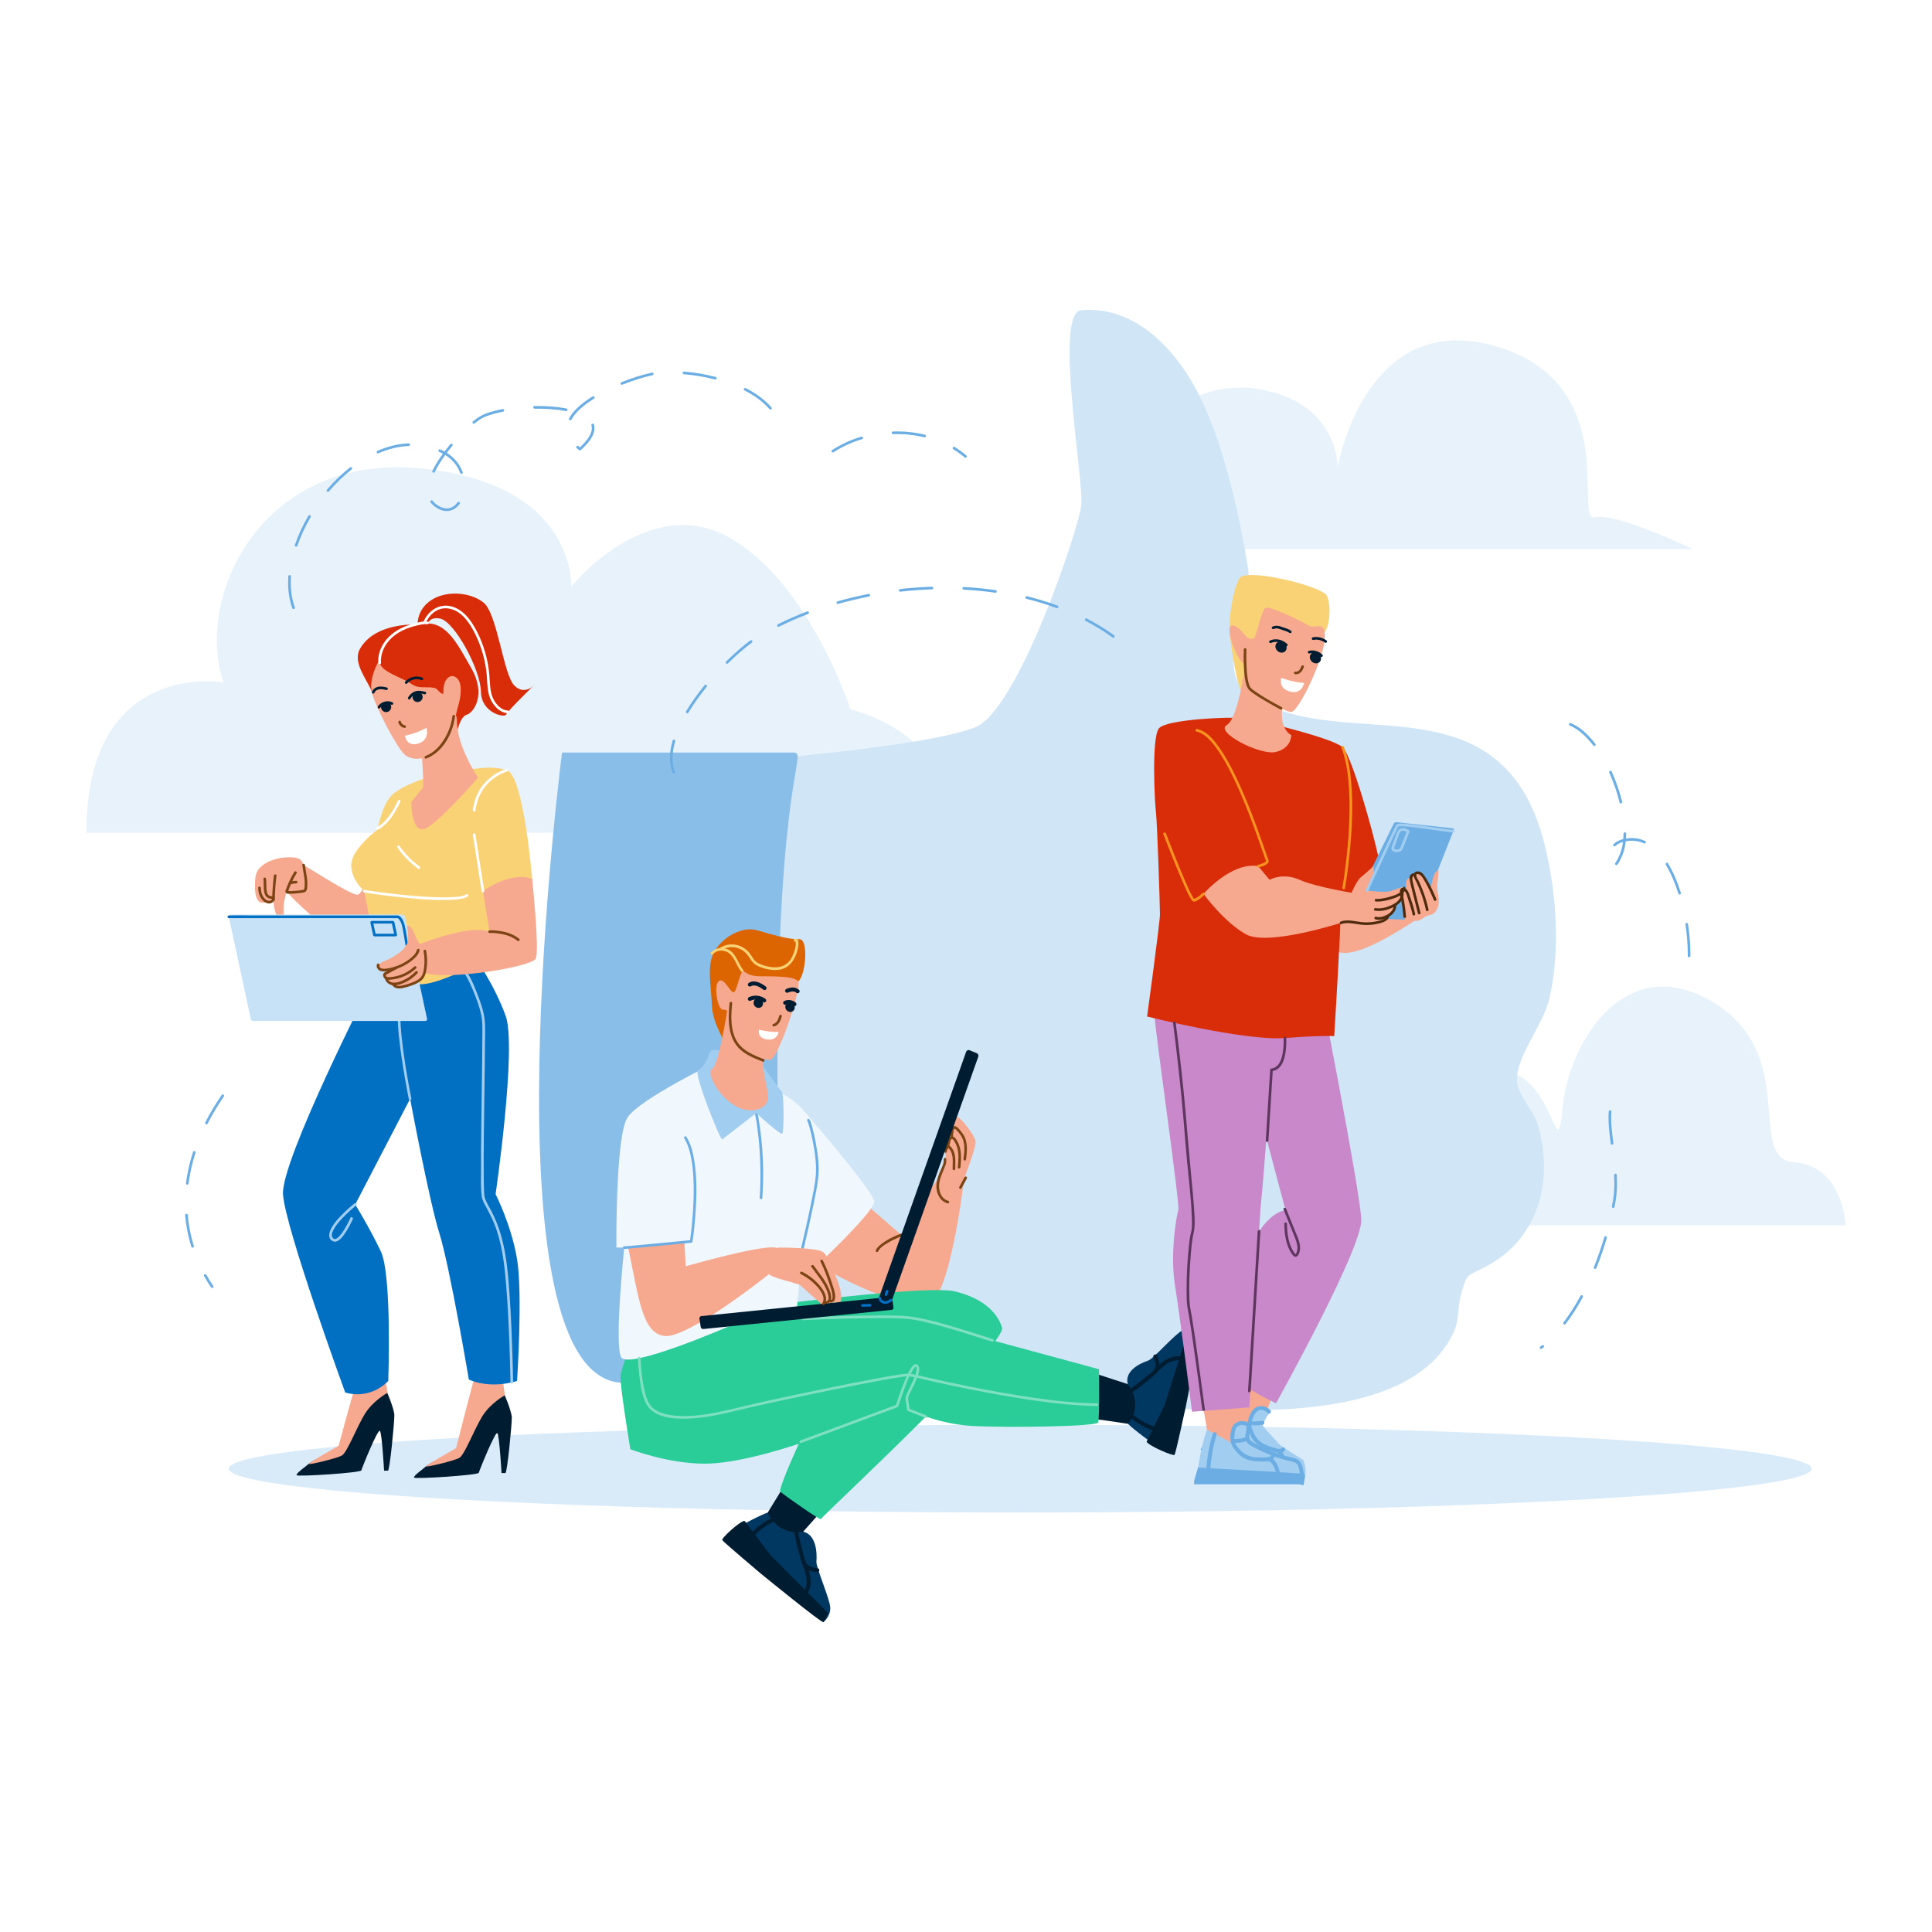 <svg xmlns="http://www.w3.org/2000/svg" xmlns:xlink="http://www.w3.org/1999/xlink" id="Layer_1" x="0px" y="0px" viewBox="0 0 100 100" style="enable-background:new 0 0 100 100;" xml:space="preserve"><rect x="0" style="fill:#FFFFFF;" width="100" height="100"></rect><g>	<ellipse style="fill:#D9EBF9;" cx="52.807" cy="76.018" rx="40.964" ry="2.27"></ellipse>	<path style="fill:#E7F2FB;" d="M9.923,43.103h39.26c0,0,0.66-4.715-5.169-6.402c0,0-2.154-6.63-6.336-8.912  c-4.182-2.281-8.114,2.568-8.114,2.568s0.281-5.356-7.842-6.116c-8.124-0.76-11.672,6.574-10.152,11.081  c0,0-7.097-1.238-7.097,7.781H9.923z"></path>	<path style="fill:#E7F2FB;" d="M74.47,63.416h21.057c0,0-0.127-3.074-2.661-3.252c-2.535-0.178,0.323-5.549-4.182-8.279  c-4.505-2.73-7.481,1.967-7.81,5.504c-0.33,3.537-0.446-2.892-4.049-1.859C73.222,56.565,74.47,63.416,74.47,63.416z"></path>	<path style="fill:#E7F2FB;" d="M55.508,28.423h32.103c0,0-3.929-1.901-5.069-1.648c-1.141,0.253,1.528-6.97-5.193-8.871  c-6.72-1.901-8.108,6.282-8.108,6.282s0.036-3.24-3.851-4.001c-3.887-0.76-6.508,2.298-6.148,4.001  C59.603,25.888,56.229,25.508,55.508,28.423z"></path>	<path style="fill:#D0E5F6;" d="M40.237,39.235c0,0,8.047-0.68,10.258-1.601c2.212-0.922,5.302-10.173,5.468-11.441  c0.166-1.267-1.434-10.012,0-10.139c1.433-0.127,3.556,0.38,5.473,3.295c1.917,2.915,2.834,8.11,3.136,9.885  c0.573,3.372-2.926,6.035,1.773,7.564c2.883,0.938,6.07,0.422,8.924,1.356c3.382,1.107,4.492,3.975,5.018,7.224  c0.325,2.011,0.377,4.417-0.117,6.398c-0.313,1.258-1.663,2.891-1.658,4.118c0.003,0.742,0.854,1.564,1.074,2.294  c0.852,2.821,0.083,5.875-2.579,7.315c-1.088,0.588-1.059,0.342-1.372,1.44c-0.215,0.755-0.067,1.366-0.447,2.128  c-2.222,4.45-10.176,3.989-14.325,3.844c-3.296-0.115-6.595-0.405-9.897-0.549c-3.375-0.147-7.228,0.091-10.456-1.099  c-2.049-0.756-1.725-2.81-1.302-4.532c0.525-2.142,0.621-3.743,0.621-5.945c0-6.334,0-12.668,0-19.003c0-0.261-0.214-2.05,0-2.223  L40.237,39.235z"></path>	<path style="fill:#89BEE9;" d="M40.241,55.457c0-15.481,1.631-16.505,0.813-16.505c-0.818,0-11.963,0-11.963,0  s-4.209,32.623,3.211,32.623c1.521,0,10.19,0,10.19,0S40.241,70.938,40.241,55.457z"></path>	<g>		<path style="fill:#6CAEE3;" d="M15.193,31.527c-0.028,0-0.055-0.017-0.065-0.046c-0.144-0.404-0.216-0.851-0.216-1.329   c0-0.105,0.004-0.214,0.011-0.323c0.002-0.038,0.034-0.066,0.073-0.064c0.038,0.002,0.067,0.035,0.064,0.073   c-0.007,0.105-0.01,0.211-0.01,0.313c0,0.462,0.07,0.894,0.209,1.283c0.013,0.036-0.006,0.075-0.042,0.088   C15.208,31.525,15.201,31.527,15.193,31.527z M15.328,28.295c-0.007,0-0.015-0.001-0.022-0.004   c-0.036-0.012-0.055-0.051-0.043-0.087c0.174-0.506,0.408-1.013,0.696-1.505c0.019-0.033,0.061-0.044,0.094-0.025   c0.033,0.019,0.044,0.061,0.025,0.094c-0.283,0.485-0.514,0.983-0.685,1.481C15.383,28.277,15.357,28.295,15.328,28.295z    M23.125,26.452c-0.202,0-0.411-0.078-0.62-0.232c-0.086-0.063-0.16-0.136-0.219-0.216c-0.022-0.031-0.016-0.073,0.015-0.096   c0.031-0.023,0.074-0.016,0.096,0.015c0.051,0.069,0.114,0.132,0.189,0.187c0.185,0.136,0.367,0.205,0.539,0.205   c0.272,0,0.453-0.17,0.557-0.313c0.023-0.031,0.065-0.037,0.096-0.015c0.031,0.022,0.037,0.065,0.015,0.096   C23.62,26.321,23.382,26.452,23.125,26.452z M16.974,25.46c-0.016,0-0.032-0.005-0.045-0.017   c-0.029-0.025-0.032-0.068-0.007-0.097c0.371-0.433,0.773-0.82,1.194-1.152c0.03-0.024,0.073-0.018,0.096,0.011   c0.023,0.03,0.018,0.073-0.012,0.096c-0.415,0.326-0.81,0.707-1.175,1.133C17.013,25.452,16.993,25.46,16.974,25.46z    M23.885,24.531c-0.028,0-0.054-0.017-0.065-0.045c-0.103-0.278-0.32-0.654-0.775-0.935c-0.223,0.307-0.406,0.604-0.539,0.877   c-0.016,0.034-0.057,0.049-0.092,0.032c-0.034-0.017-0.048-0.058-0.032-0.092c0.135-0.277,0.319-0.577,0.543-0.886   c-0.014-0.007-0.028-0.015-0.043-0.022c-0.051-0.026-0.102-0.05-0.153-0.073c-0.034-0.016-0.05-0.056-0.034-0.091   c0.016-0.035,0.056-0.05,0.091-0.035c0.053,0.024,0.106,0.049,0.159,0.076c0.021,0.011,0.042,0.022,0.063,0.033   c0.095-0.126,0.196-0.254,0.302-0.382c0.024-0.029,0.068-0.033,0.097-0.009c0.029,0.024,0.033,0.068,0.009,0.097   c-0.102,0.122-0.198,0.243-0.289,0.364c0.386,0.242,0.668,0.584,0.822,0.998c0.013,0.036-0.005,0.075-0.041,0.088   C23.901,24.529,23.893,24.531,23.885,24.531z M19.564,23.466c-0.027,0-0.052-0.015-0.063-0.041   c-0.015-0.035,0.001-0.075,0.036-0.09c0.545-0.236,1.089-0.367,1.617-0.388c0.038-0.001,0.07,0.028,0.071,0.066   c0.002,0.038-0.028,0.07-0.066,0.071c-0.511,0.02-1.038,0.147-1.568,0.376C19.583,23.465,19.573,23.466,19.564,23.466z    M30.014,23.314c-0.015,0-0.03-0.005-0.042-0.015c-0.045-0.035-0.087-0.069-0.126-0.104c-0.028-0.025-0.031-0.068-0.006-0.097   c0.025-0.029,0.068-0.031,0.097-0.006c0.024,0.021,0.049,0.042,0.075,0.063c0.412-0.376,0.621-0.708,0.621-0.988   c0-0.052-0.007-0.103-0.022-0.152c-0.011-0.036,0.009-0.075,0.046-0.086c0.036-0.011,0.075,0.009,0.086,0.046   c0.019,0.062,0.028,0.126,0.028,0.192c0,0.33-0.239,0.71-0.709,1.129C30.047,23.308,30.031,23.314,30.014,23.314z M24.524,21.932   c-0.02,0-0.04-0.009-0.053-0.025c-0.024-0.029-0.02-0.073,0.01-0.097c0.132-0.108,0.248-0.192,0.345-0.25   c0.262-0.157,0.673-0.291,1.189-0.387c0.038-0.007,0.073,0.017,0.08,0.055c0.007,0.037-0.017,0.073-0.055,0.08   c-0.5,0.094-0.896,0.222-1.144,0.37c-0.09,0.054-0.204,0.136-0.329,0.238C24.555,21.927,24.54,21.932,24.524,21.932z    M29.516,21.757c-0.011,0-0.022-0.003-0.032-0.008c-0.034-0.018-0.046-0.059-0.028-0.093c0.203-0.381,0.612-0.764,1.217-1.138   c0.032-0.02,0.075-0.01,0.095,0.022c0.02,0.032,0.01,0.075-0.022,0.095c-0.584,0.361-0.977,0.727-1.168,1.086   C29.564,21.744,29.54,21.757,29.516,21.757z M29.308,21.279c-0.004,0-0.009,0-0.013-0.001c-0.464-0.09-1.036-0.133-1.627-0.125   c-0.038,0.002-0.069-0.03-0.07-0.068c0-0.038,0.03-0.069,0.068-0.07c0.6-0.008,1.181,0.036,1.655,0.127   c0.037,0.007,0.062,0.043,0.054,0.08C29.369,21.257,29.34,21.279,29.308,21.279z M39.879,21.199c-0.019,0-0.038-0.008-0.052-0.024   c-0.316-0.365-0.75-0.689-1.29-0.965c-0.034-0.017-0.047-0.059-0.03-0.092c0.017-0.034,0.059-0.047,0.092-0.03   c0.556,0.284,1.004,0.62,1.331,0.998c0.025,0.029,0.022,0.072-0.007,0.097C39.911,21.194,39.895,21.199,39.879,21.199z    M32.187,19.916c-0.027,0-0.053-0.016-0.064-0.043c-0.014-0.035,0.003-0.075,0.038-0.089c0.557-0.222,1.135-0.403,1.585-0.496   c0.037-0.008,0.073,0.016,0.081,0.053c0.008,0.037-0.016,0.074-0.053,0.081c-0.443,0.092-1.012,0.27-1.562,0.489   C32.204,19.914,32.195,19.916,32.187,19.916z M37.026,19.644c-0.006,0-0.011-0.001-0.017-0.002   c-0.525-0.136-1.068-0.228-1.612-0.271c-0.038-0.003-0.066-0.036-0.063-0.074c0.003-0.038,0.035-0.066,0.074-0.063   c0.552,0.044,1.102,0.137,1.635,0.276c0.037,0.01,0.059,0.047,0.049,0.084C37.085,19.624,37.057,19.644,37.026,19.644z"></path>	</g>	<g>		<path style="fill:#6CAEE3;" d="M87.427,49.548c0,0-0.001,0-0.002,0c-0.038-0.001-0.068-0.032-0.067-0.07   c0.001-0.044,0.001-0.089,0.001-0.134c0-0.456-0.042-0.973-0.123-1.497c-0.006-0.037,0.02-0.072,0.057-0.078   c0.038-0.005,0.072,0.02,0.078,0.057c0.081,0.53,0.124,1.055,0.124,1.517c0,0.046,0,0.092-0.001,0.137   C87.495,49.518,87.465,49.548,87.427,49.548z M86.936,46.299c-0.029,0-0.056-0.019-0.065-0.048   c-0.182-0.579-0.401-1.081-0.651-1.493c-0.02-0.032-0.009-0.075,0.023-0.094c0.033-0.02,0.075-0.009,0.094,0.023   c0.256,0.421,0.479,0.933,0.664,1.523c0.011,0.036-0.009,0.075-0.045,0.086C86.95,46.298,86.943,46.299,86.936,46.299z    M83.662,44.779c-0.014,0-0.029-0.004-0.041-0.014c-0.031-0.023-0.037-0.065-0.014-0.096c0.081-0.11,0.164-0.27,0.246-0.475   c0.072-0.18,0.123-0.387,0.152-0.618c-0.152,0.042-0.284,0.114-0.394,0.215c-0.028,0.026-0.071,0.024-0.097-0.004   c-0.026-0.028-0.024-0.071,0.004-0.097c0.135-0.124,0.3-0.21,0.489-0.256c0.004-0.001,0.009-0.002,0.013-0.003   c0.008-0.091,0.012-0.185,0.014-0.283c0-0.038,0.037-0.067,0.07-0.068c0.038,0.001,0.068,0.032,0.068,0.07   c-0.001,0.087-0.005,0.171-0.011,0.252c0.346-0.056,0.677-0.014,0.988,0.124c0.035,0.015,0.05,0.056,0.035,0.091   c-0.015,0.035-0.056,0.05-0.091,0.035c-0.296-0.132-0.613-0.169-0.945-0.108c-0.03,0.263-0.085,0.497-0.166,0.701   c-0.087,0.217-0.175,0.387-0.264,0.506C83.704,44.769,83.683,44.779,83.662,44.779z M83.897,41.586   c-0.031,0-0.059-0.021-0.067-0.052c-0.127-0.517-0.312-1.051-0.536-1.543c-0.016-0.035,0-0.075,0.034-0.091   c0.035-0.016,0.075,0,0.091,0.034c0.227,0.5,0.415,1.042,0.544,1.567c0.009,0.037-0.013,0.074-0.05,0.083   C83.908,41.585,83.902,41.586,83.897,41.586z M82.522,38.613c-0.021,0-0.041-0.009-0.054-0.027   c-0.389-0.505-0.809-0.861-1.216-1.031c-0.035-0.015-0.051-0.055-0.037-0.09c0.015-0.035,0.055-0.052,0.09-0.037   c0.435,0.181,0.863,0.542,1.272,1.074c0.023,0.03,0.017,0.073-0.013,0.096C82.551,38.608,82.536,38.613,82.522,38.613z"></path>	</g>	<g>		<path style="fill:#6CAEE3;" d="M10.982,66.667c-0.022,0-0.044-0.01-0.057-0.03c-0.13-0.192-0.251-0.389-0.362-0.586   c-0.019-0.033-0.007-0.075,0.026-0.094c0.033-0.019,0.075-0.007,0.093,0.026c0.109,0.194,0.229,0.388,0.357,0.577   c0.021,0.031,0.013,0.074-0.019,0.095C11.009,66.664,10.995,66.667,10.982,66.667z M9.967,64.578   c-0.029,0-0.056-0.019-0.066-0.048c-0.165-0.528-0.272-1.076-0.318-1.629c-0.003-0.038,0.025-0.071,0.063-0.074   c0.039-0.003,0.071,0.025,0.074,0.063c0.045,0.542,0.149,1.08,0.312,1.599c0.011,0.036-0.009,0.075-0.045,0.086   C9.981,64.577,9.974,64.578,9.967,64.578z M9.693,61.32c-0.003,0-0.006,0-0.009,0c-0.038-0.005-0.064-0.039-0.059-0.077   c0.069-0.534,0.192-1.078,0.365-1.617c0.012-0.036,0.05-0.056,0.086-0.044c0.036,0.012,0.056,0.05,0.044,0.086   c-0.171,0.531-0.292,1.067-0.36,1.592C9.757,61.295,9.727,61.32,9.693,61.32z M10.686,58.195c-0.01,0-0.021-0.002-0.031-0.007   c-0.034-0.017-0.047-0.059-0.03-0.092c0.244-0.48,0.53-0.958,0.85-1.421c0.021-0.031,0.064-0.039,0.096-0.017   c0.031,0.022,0.039,0.064,0.017,0.095c-0.317,0.458-0.599,0.93-0.84,1.405C10.735,58.181,10.711,58.195,10.686,58.195z"></path>	</g>	<g>		<path style="fill:#6CAEE3;" d="M34.872,40.032c-0.027,0-0.053-0.016-0.064-0.043c-0.09-0.226-0.135-0.478-0.135-0.749   c0-0.28,0.048-0.587,0.144-0.912c0.011-0.036,0.049-0.057,0.085-0.047c0.036,0.011,0.057,0.049,0.047,0.085   c-0.092,0.313-0.138,0.607-0.138,0.874c0,0.254,0.042,0.489,0.126,0.699c0.014,0.035-0.003,0.075-0.038,0.089   C34.889,40.03,34.88,40.032,34.872,40.032z M35.569,36.921c-0.012,0-0.024-0.003-0.035-0.01c-0.032-0.02-0.043-0.062-0.023-0.094   c0.265-0.44,0.588-0.894,0.959-1.352c0.024-0.029,0.067-0.034,0.097-0.01c0.029,0.024,0.034,0.067,0.01,0.097   c-0.367,0.452-0.686,0.902-0.948,1.336C35.615,36.91,35.592,36.921,35.569,36.921z M37.631,34.357   c-0.018,0-0.035-0.007-0.049-0.02c-0.027-0.027-0.026-0.07,0.001-0.097c0.429-0.424,0.862-0.8,1.252-1.087   c0.031-0.023,0.073-0.016,0.096,0.014c0.022,0.031,0.016,0.074-0.015,0.096c-0.385,0.284-0.812,0.655-1.237,1.074   C37.666,34.351,37.648,34.357,37.631,34.357z M57.625,33.008c-0.014,0-0.028-0.004-0.04-0.013   c-0.433-0.312-0.902-0.601-1.393-0.858c-0.034-0.018-0.047-0.059-0.029-0.093c0.018-0.034,0.059-0.047,0.093-0.029   c0.498,0.26,0.972,0.552,1.41,0.868c0.031,0.022,0.038,0.065,0.016,0.096C57.667,32.998,57.646,33.008,57.625,33.008z    M40.295,32.443c-0.025,0-0.049-0.014-0.062-0.038c-0.017-0.034-0.003-0.075,0.031-0.092c0.481-0.241,0.99-0.464,1.514-0.665   c0.035-0.014,0.075,0.004,0.089,0.04c0.014,0.035-0.004,0.075-0.04,0.089c-0.52,0.199-1.025,0.421-1.502,0.659   C40.316,32.441,40.306,32.443,40.295,32.443z M54.717,31.479c-0.008,0-0.016-0.001-0.024-0.004   c-0.501-0.185-1.028-0.347-1.568-0.481c-0.037-0.009-0.059-0.046-0.05-0.083c0.009-0.037,0.046-0.059,0.083-0.05   c0.544,0.135,1.077,0.298,1.582,0.485c0.035,0.013,0.054,0.053,0.041,0.088C54.772,31.461,54.745,31.479,54.717,31.479z    M43.366,31.262c-0.03,0-0.057-0.02-0.066-0.05c-0.01-0.036,0.011-0.074,0.047-0.085c0.523-0.149,1.064-0.278,1.607-0.385   c0.037-0.008,0.073,0.017,0.081,0.054c0.007,0.037-0.017,0.073-0.054,0.081c-0.539,0.106-1.076,0.234-1.596,0.382   C43.379,31.261,43.372,31.262,43.366,31.262z M51.525,30.681c-0.003,0-0.007,0-0.01-0.001c-0.532-0.077-1.082-0.13-1.633-0.159   c-0.038-0.002-0.067-0.034-0.065-0.072c0.002-0.038,0.034-0.068,0.072-0.065c0.556,0.029,1.11,0.083,1.646,0.16   c0.038,0.005,0.063,0.04,0.058,0.078C51.588,30.657,51.559,30.681,51.525,30.681z M46.595,30.626   c-0.034,0-0.064-0.026-0.068-0.061c-0.004-0.038,0.023-0.072,0.06-0.076c0.548-0.062,1.102-0.103,1.648-0.121   c0.032-0.005,0.07,0.028,0.071,0.066c0.001,0.038-0.029,0.07-0.066,0.071c-0.542,0.018-1.093,0.058-1.637,0.12   C46.6,30.626,46.598,30.626,46.595,30.626z"></path>	</g>	<g>		<path style="fill:#6CAEE3;" d="M79.767,69.825c-0.02,0-0.04-0.009-0.054-0.026c-0.024-0.03-0.019-0.073,0.011-0.096   c0.028-0.022,0.056-0.045,0.083-0.069c0.029-0.024,0.072-0.021,0.097,0.008c0.024,0.029,0.02,0.073-0.009,0.097   c-0.028,0.024-0.057,0.047-0.086,0.07C79.798,69.82,79.783,69.825,79.767,69.825z M80.98,68.559c-0.015,0-0.029-0.005-0.042-0.014   c-0.03-0.023-0.036-0.066-0.013-0.096c0.311-0.409,0.608-0.872,0.882-1.377c0.018-0.033,0.06-0.046,0.093-0.028   c0.033,0.018,0.046,0.06,0.028,0.093c-0.277,0.512-0.578,0.981-0.894,1.395C81.021,68.55,81,68.559,80.98,68.559z M82.564,65.68   c-0.009,0-0.017-0.002-0.026-0.005c-0.035-0.014-0.052-0.054-0.038-0.089c0.198-0.494,0.379-1.016,0.537-1.551   c0.011-0.037,0.049-0.057,0.085-0.046c0.036,0.011,0.057,0.049,0.046,0.085c-0.159,0.539-0.341,1.065-0.541,1.563   C82.617,65.664,82.591,65.68,82.564,65.68z M83.498,62.523c-0.005,0-0.009,0-0.013-0.001c-0.037-0.007-0.061-0.044-0.054-0.081   c0.017-0.084,0.033-0.167,0.048-0.25c0.054-0.29,0.08-0.602,0.08-0.953c0-0.133-0.004-0.274-0.012-0.418   c-0.002-0.038,0.027-0.07,0.065-0.072c0.039-0.003,0.07,0.027,0.072,0.065c0.008,0.147,0.012,0.29,0.012,0.426   c0,0.359-0.027,0.679-0.082,0.978c-0.015,0.083-0.031,0.167-0.048,0.252C83.559,62.501,83.531,62.523,83.498,62.523z    M83.439,59.247c-0.034,0-0.063-0.025-0.068-0.06c-0.061-0.468-0.116-0.921-0.116-1.329c0-0.117,0.005-0.227,0.014-0.328   c0.003-0.038,0.038-0.064,0.075-0.062c0.038,0.004,0.066,0.037,0.062,0.075c-0.009,0.096-0.013,0.202-0.013,0.315   c0,0.399,0.054,0.848,0.115,1.311c0.005,0.038-0.022,0.072-0.059,0.077C83.445,59.247,83.442,59.247,83.439,59.247z"></path>	</g>	<g>		<path style="fill:#6CAEE3;" d="M49.974,23.694c-0.016,0-0.032-0.005-0.044-0.016c-0.183-0.156-0.381-0.299-0.59-0.427   c-0.032-0.02-0.042-0.062-0.023-0.094c0.02-0.032,0.062-0.043,0.094-0.023c0.214,0.131,0.418,0.279,0.607,0.439   c0.029,0.025,0.032,0.068,0.008,0.097C50.013,23.685,49.994,23.694,49.974,23.694z M43.109,23.419   c-0.023,0-0.045-0.011-0.058-0.031c-0.021-0.032-0.012-0.074,0.02-0.095c0.457-0.295,0.965-0.528,1.511-0.692   c0.036-0.011,0.075,0.01,0.085,0.046c0.011,0.036-0.01,0.075-0.046,0.085c-0.533,0.16-1.03,0.387-1.475,0.676   C43.135,23.416,43.122,23.419,43.109,23.419z M47.858,22.637c-0.005,0-0.011-0.001-0.016-0.002   c-0.518-0.126-1.065-0.181-1.616-0.164c-0.036,0.002-0.07-0.028-0.071-0.066c-0.001-0.038,0.028-0.07,0.067-0.071   c0.562-0.018,1.122,0.038,1.653,0.167c0.037,0.009,0.059,0.046,0.05,0.083C47.917,22.616,47.889,22.637,47.858,22.637z"></path>	</g>	<g>		<g>			<path style="fill:#001C31;" d="M19.958,71.881c0,0,0.445,1.008,0.453,1.364c0.008,0.356-0.239,2.878-0.33,2.875    c-0.091-0.003-0.201,0.003-0.201,0.003s-0.108-1.929-0.214-2.06c-0.106-0.131-0.932,1.917-0.963,2.044    c-0.031,0.127-3.287,0.334-3.349,0.25s0.519-0.484,0.66-0.617c0.141-0.133,1.573-0.824,1.573-0.824s0.628-2.766,0.819-3.035    C18.597,71.614,19.837,71.668,19.958,71.881z"></path>			<path style="fill:#F7A98F;" d="M19.962,71.452l0.095,0.64c0,0-0.755,0.409-1.177,1.099c-0.422,0.691-0.916,2-1.185,2.147    c-0.269,0.147-1.665,0.484-1.709,0.437c-0.044-0.047,1.541-0.944,1.541-0.944s0.839-3.089,0.885-3.133    C18.458,71.655,19.962,71.452,19.962,71.452z"></path>			<path style="fill:#001C31;" d="M26.037,72.005c0,0,0.445,1.008,0.453,1.364s-0.239,2.878-0.33,2.875    c-0.091-0.003-0.201,0.003-0.201,0.003s-0.108-1.929-0.214-2.06c-0.106-0.131-0.932,1.917-0.963,2.044    c-0.031,0.127-3.287,0.333-3.349,0.25c-0.061-0.084,0.519-0.484,0.66-0.617c0.141-0.133,1.573-0.824,1.573-0.824    s0.628-2.766,0.819-3.035C24.675,71.738,25.915,71.792,26.037,72.005z"></path>			<path style="fill:#F7A98F;" d="M26.04,71.576l0.095,0.64c0,0-0.755,0.409-1.177,1.099c-0.422,0.691-0.916,2-1.185,2.147    c-0.269,0.147-1.665,0.484-1.709,0.437c-0.044-0.047,1.542-0.944,1.542-0.944s0.948-3.729,0.995-3.773    C24.646,71.139,26.04,71.576,26.04,71.576z"></path>			<path style="fill:#016FC2;" d="M19.127,51.054c0,0-4.585,9.021-4.479,10.757c0.106,1.737,3.219,10.261,3.219,10.261    s1.196,0.445,2.229-0.593c0,0,0.198-5.488-0.385-6.71c-0.583-1.222-1.325-2.426-1.325-2.426l2.842-5.47    c0,0,0.988,5.292,1.52,6.984c0.531,1.692,1.52,7.548,1.52,7.548s1.013,0.519,2.495,0.074c0,0,0.297-4.522,0-6.301    c-0.296-1.779-1.112-3.368-1.112-3.368s1.112-7.614,0.519-9.239c-0.593-1.625-1.557-2.962-1.557-2.962H19.72L19.127,51.054z"></path>			<g>				<path style="fill:#A1CDF0;" d="M21.293,56.855c-0.216-1.053-0.393-2.12-0.503-3.19c-0.04-0.388-0.07-0.777-0.071-1.167     c0-0.088-0.137-0.088-0.137,0c0.001,0.73,0.094,1.46,0.197,2.182c0.089,0.619,0.193,1.236,0.31,1.85     c0.023,0.121,0.046,0.241,0.071,0.362C21.178,56.978,21.311,56.941,21.293,56.855L21.293,56.855z"></path>			</g>			<g>				<path style="fill:#A1CDF0;" d="M24.134,50.418c-0.013,0.012-0.071,0.012-0.071,0.008c0,0.003,0.011,0.009,0.012,0.013     c0.004,0.012,0.024,0.033,0.033,0.047c0.036,0.056,0.067,0.114,0.098,0.172c0.09,0.173,0.171,0.351,0.248,0.531     c0.185,0.433,0.355,0.883,0.453,1.345c0.088,0.413,0.06,0.852,0.058,1.272c-0.002,0.709-0.012,1.418-0.022,2.126     c-0.011,0.84-0.023,1.679-0.033,2.519c-0.008,0.743-0.016,1.485-0.012,2.228c0.002,0.418-0.019,0.853,0.042,1.268     c0.026,0.177,0.125,0.343,0.208,0.498c0.161,0.301,0.319,0.601,0.445,0.919c0.386,0.979,0.511,2.03,0.599,3.071     c0.086,1.013,0.134,2.029,0.172,3.045c0.024,0.658,0.043,1.315,0.055,1.973c0.001,0.033,0.001,0.066,0.002,0.099     c0.001,0.088,0.139,0.089,0.137,0c-0.007-0.488-0.021-0.977-0.036-1.465c-0.032-1.005-0.074-2.011-0.144-3.014     c-0.073-1.056-0.154-2.132-0.451-3.152c-0.12-0.413-0.279-0.813-0.474-1.195c-0.117-0.228-0.263-0.45-0.349-0.692     c-0.043-0.122-0.042-0.223-0.049-0.362c-0.011-0.234-0.015-0.469-0.017-0.704c-0.007-0.716-0.001-1.433,0.006-2.15     c0.008-0.851,0.021-1.701,0.032-2.552c0.01-0.751,0.021-1.502,0.025-2.252c0.002-0.41,0.027-0.832-0.017-1.241     c-0.048-0.452-0.211-0.896-0.375-1.316c-0.137-0.351-0.278-0.726-0.486-1.043c-0.038-0.058-0.11-0.163-0.187-0.092     C23.972,50.38,24.069,50.477,24.134,50.418L24.134,50.418z"></path>			</g>			<g>				<path style="fill:#A1CDF0;" d="M18.337,62.295c-0.164,0.131-0.32,0.273-0.472,0.417c-0.261,0.249-0.527,0.521-0.705,0.838     c-0.117,0.209-0.219,0.561,0.065,0.694c0.269,0.126,0.524-0.248,0.646-0.43c0.151-0.224,0.28-0.466,0.389-0.713     c0.035-0.08-0.083-0.15-0.119-0.069c-0.081,0.185-0.176,0.365-0.279,0.539c-0.079,0.133-0.165,0.266-0.268,0.382     c-0.064,0.071-0.16,0.178-0.264,0.178c-0.085-0.001-0.144-0.094-0.153-0.173c-0.013-0.12,0.049-0.244,0.106-0.344     c0.166-0.293,0.41-0.543,0.651-0.775c0.16-0.155,0.327-0.306,0.501-0.446C18.503,62.337,18.405,62.24,18.337,62.295     L18.337,62.295z"></path>			</g>		</g>		<path style="fill:#D92C09;" d="M21.698,32.33c0,0-2.261-0.179-3.07,1.262c-0.405,0.721,0.421,1.642,0.61,2.203   c0.188,0.561,0.298,0.639,0.406,0.689c0.108,0.05,4.001,1.453,4.001,1.453s0.156-0.84,0.509-0.941s1.032-1.014,0.246-2.401   C23.614,33.207,23.011,31.984,21.698,32.33z"></path>		<path style="fill:#F7A98F;" d="M20.482,40.993c-0.259,0.229-1.424,5.424-2.012,5.318c-0.589-0.106-3.048-1.8-3.143-1.716   c-0.095,0.084-0.614,1.204-0.481,1.53c0.133,0.325,2.364,2.237,3.336,3.052c0.972,0.815,2.158-0.408,2.158-0.408L20.482,40.993z"></path>		<path style="fill:#F9D275;" d="M22.105,40.252c0,0-1.404,0.422-1.883,0.97s-0.672,1.707-0.672,1.707s-1.325,0.992-1.367,1.793   c-0.042,0.801,0.675,1.403,0.675,1.403l0.706,3.783c0,0,0.801,0.829,1.924,1.026c1.123,0.197,3.653-1.324,3.653-1.324l0.52-3.624   l1.884-0.497c0,0-0.439-5.338-1.307-5.625c-0.868-0.287-2.059,0-2.059,0L22.105,40.252z"></path>		<path style="fill:#F7A98F;" d="M21.41,48.991c0,0,2.822-1.19,3.93-0.769l-0.342-2.097c0,0,1.408-1.048,2.547-0.635   c0,0,0.384,3.654,0.192,4.12c-0.192,0.467-5.338,1.286-6.033,0.602C21.009,49.529,21.41,48.991,21.41,48.991z"></path>		<g>			<path style="fill:#FFFFFF;" d="M24.477,43.222c0.051,0.329,0.102,0.658,0.154,0.986c0.082,0.524,0.164,1.049,0.245,1.573    c0.019,0.121,0.038,0.241,0.056,0.362c0.014,0.087,0.146,0.05,0.132-0.036c-0.051-0.329-0.102-0.658-0.154-0.986    c-0.082-0.524-0.163-1.049-0.245-1.573c-0.019-0.121-0.038-0.241-0.056-0.362C24.595,43.098,24.463,43.135,24.477,43.222    L24.477,43.222z"></path>		</g>		<g>			<path style="fill:#7C4415;" d="M25.34,48.291c0.17-0.007,0.344,0.007,0.511,0.033c0.329,0.05,0.668,0.152,0.928,0.368    c0.068,0.056,0.165-0.041,0.097-0.097c-0.275-0.229-0.622-0.345-0.971-0.401c-0.185-0.029-0.377-0.049-0.565-0.04    C25.252,48.157,25.252,48.295,25.34,48.291L25.34,48.291z"></path>		</g>		<g>			<path style="fill:#FFFFFF;" d="M18.799,46.16c0.032,0.045,0.102,0.044,0.151,0.052c0.111,0.018,0.223,0.034,0.334,0.05    c0.376,0.053,0.753,0.101,1.131,0.144c0.929,0.105,1.873,0.201,2.809,0.174c0.197-0.006,0.395-0.018,0.59-0.05    c0.136-0.022,0.278-0.052,0.398-0.123c0.076-0.045,0.007-0.164-0.069-0.118c-0.224,0.133-0.55,0.138-0.808,0.15    c-0.434,0.02-0.87,0.002-1.304-0.024c-0.861-0.053-1.72-0.147-2.574-0.265c-0.138-0.019-0.276-0.039-0.414-0.06    c-0.04-0.006-0.08-0.012-0.12-0.02c-0.01-0.002-0.023-0.007-0.033-0.006c-0.027,0.002,0.005-0.002,0.027,0.028    C18.866,46.019,18.747,46.088,18.799,46.16L18.799,46.16z"></path>		</g>		<g>			<path style="fill:#FFFFFF;" d="M26.219,39.798c-0.191,0.051-0.377,0.145-0.545,0.247c-0.378,0.228-0.697,0.552-0.907,0.941    c-0.16,0.296-0.251,0.62-0.293,0.953c-0.011,0.087,0.126,0.087,0.137,0c0.066-0.525,0.283-1.02,0.655-1.399    c0.23-0.234,0.51-0.423,0.813-0.547c0.057-0.023,0.116-0.046,0.176-0.062C26.341,39.908,26.305,39.775,26.219,39.798    L26.219,39.798z"></path>		</g>		<path style="fill:#F7A98F;" d="M21.711,37.581c0,0,0.281,3.092,0.169,3.205c-0.112,0.112-0.59,0.731-0.59,0.731   s-0.003,1.518,0.617,1.406c0.62-0.112,2.841-2.668,2.841-2.668s-1.096-1.605-1.096-2.927   C23.651,36.007,21.711,37.581,21.711,37.581z"></path>		<path style="fill:#D92C09;" d="M21.622,32.688c0.023-0.099-0.192-0.918,0.57-1.532s2.107-0.544,2.83,0.027   c0.722,0.571,1.031,3.738,1.6,4.3c0.569,0.562,1.081-0.078,1.081-0.078s-1.453,1.415-1.51,1.584   c-0.057,0.169-1.284-0.064-1.301-1.198c-0.017-1.134-1.37-3.629-2.111-3.774c-0.741-0.144-0.716,0.567-0.716,0.567L21.622,32.688z   "></path>		<path style="fill:#F7A98F;" d="M19.663,34.197c0.041-0.228-0.585,0.847-0.425,1.598c0.159,0.751,1.358,3.004,1.732,3.285   c0.374,0.281,0.862,0.219,1.194,0.066c0.445-0.206,0.972-0.881,1.197-1.301c0.171-0.32,0.209-0.789,0.311-1.145   c0.116-0.405,0.235-0.86,0.149-1.282c-0.067-0.325-0.378-0.576-0.656-0.315c-0.219,0.205-0.207,0.542-0.221,0.817   c-0.2-0.025-0.27-0.261-0.444-0.307c-0.396-0.105-0.805,0.069-1.185-0.2C20.787,35.039,19.567,34.743,19.663,34.197z"></path>		<path style="fill:#FFFFFF;" d="M20.957,38.084c0,0,0.653-0.138,1.119-0.416c0,0,0.194,0.614-0.418,0.815   C21.046,38.682,20.957,38.084,20.957,38.084z"></path>		<path style="fill:#F7A98F;" d="M14.487,44.412c-0.675,0.14-1.209,0.478-1.265,0.984c-0.056,0.506-0.056,1.265,0.309,1.321   c0.365,0.056,0.618-0.197,0.618-0.197s0,0.843,0.337,1.04s0.112-0.394,0.225-0.9c0.112-0.506,0.112-0.506,0.112-0.506   s0.759,0.123,0.9-0.149c0.141-0.273,0.084-1.228-0.141-1.481C15.358,44.272,14.487,44.412,14.487,44.412z"></path>		<g>			<path style="fill:#7C4415;" d="M14.912,46.143c0.109-0.332,0.257-0.648,0.441-0.945c0.047-0.075-0.072-0.144-0.119-0.069    c-0.19,0.307-0.342,0.635-0.455,0.978C14.752,46.191,14.884,46.227,14.912,46.143L14.912,46.143z"></path>		</g>		<g>			<path style="fill:#7C4415;" d="M15.049,45.767c0.047-0.012,0.095-0.022,0.144-0.029c0.019-0.003-0.015,0.002,0.004,0    c0.006-0.001,0.011-0.001,0.017-0.002c0.013-0.001,0.026-0.003,0.039-0.004c0.024-0.002,0.049-0.003,0.073-0.004    c0.036-0.001,0.07-0.031,0.069-0.069c-0.002-0.036-0.03-0.069-0.069-0.069c-0.106,0.003-0.211,0.017-0.314,0.044    c-0.035,0.009-0.059,0.049-0.048,0.084C14.976,45.755,15.012,45.777,15.049,45.767L15.049,45.767z"></path>		</g>		<g>			<path style="fill:#7C4415;" d="M14.174,45.323c-0.048,0.41-0.078,0.821-0.088,1.233c-0.002,0.088,0.135,0.088,0.137,0    c0.01-0.412,0.039-0.824,0.088-1.233C14.322,45.235,14.184,45.236,14.174,45.323L14.174,45.323z"></path>		</g>		<g>			<path style="fill:#7C4415;" d="M13.636,45.489c0.005,0.135,0.011,0.27,0.016,0.405c0.004,0.105,0.006,0.211,0.031,0.313    c0.022,0.092,0.066,0.183,0.142,0.242c0.091,0.069,0.209,0.077,0.32,0.08c0.088,0.002,0.088-0.135,0-0.137    c-0.084-0.002-0.186-0.002-0.251-0.064c-0.057-0.054-0.077-0.137-0.09-0.212c-0.015-0.089-0.013-0.181-0.017-0.271    c-0.005-0.119-0.009-0.238-0.014-0.357C13.77,45.401,13.633,45.401,13.636,45.489L13.636,45.489z"></path>		</g>		<g>			<path style="fill:#7C4415;" d="M13.363,45.954c0.005,0.212,0.06,0.434,0.194,0.601c0.1,0.126,0.257,0.232,0.425,0.205    c0.101-0.016,0.179-0.088,0.233-0.171c0.049-0.074-0.07-0.143-0.119-0.069c-0.045,0.069-0.105,0.111-0.18,0.107    c-0.065-0.003-0.138-0.045-0.192-0.094c-0.16-0.145-0.219-0.371-0.224-0.58C13.498,45.866,13.361,45.866,13.363,45.954    L13.363,45.954z"></path>		</g>		<g>			<path style="fill:#016FC2;" d="M21.354,50.97c0.12,0.567,0.239,1.134,0.359,1.701c0.017,0.081,0.034,0.162,0.051,0.243    c0.018,0.086,0.151,0.05,0.132-0.037c-0.12-0.567-0.239-1.134-0.359-1.701c-0.017-0.081-0.034-0.162-0.051-0.243    C21.469,50.847,21.336,50.884,21.354,50.97L21.354,50.97z"></path>		</g>		<g>			<path style="fill:#7C4415;" d="M22.06,39.262c0.871-0.332,1.385-1.313,1.495-2.194c0.011-0.088-0.126-0.087-0.137,0    c-0.054,0.429-0.21,0.849-0.439,1.215c-0.228,0.364-0.547,0.692-0.955,0.847C21.942,39.16,21.977,39.293,22.06,39.262    L22.06,39.262z"></path>		</g>		<g>			<path style="fill:#7C4415;" d="M20.618,37.39c0.038,0.142,0.163,0.261,0.31,0.285c0.019,0.003,0.036,0.003,0.053-0.007    c0.014-0.008,0.028-0.025,0.032-0.041c0.007-0.033-0.01-0.078-0.048-0.084c-0.015-0.002-0.03-0.006-0.044-0.01    c-0.007-0.002-0.014-0.005-0.021-0.008c-0.013-0.005,0.015,0.007,0.002,0.001c-0.003-0.002-0.007-0.003-0.01-0.005    c-0.013-0.006-0.026-0.014-0.038-0.022c-0.003-0.002-0.006-0.004-0.009-0.006c-0.012-0.009,0.007,0.006,0.002,0.002    c-0.006-0.005-0.012-0.009-0.017-0.015c-0.011-0.01-0.021-0.02-0.03-0.031c-0.003-0.003-0.005-0.006-0.007-0.009    c0.013,0.015,0.004,0.006,0.002,0.002c-0.004-0.006-0.009-0.012-0.013-0.019c-0.008-0.013-0.013-0.027-0.021-0.04    c0.001,0.003,0.003,0.006,0.004,0.009c-0.001-0.002-0.002-0.005-0.003-0.007c-0.001-0.003-0.002-0.006-0.003-0.009    c-0.003-0.008-0.005-0.015-0.007-0.023c-0.009-0.035-0.049-0.059-0.084-0.048C20.63,37.318,20.608,37.353,20.618,37.39    L20.618,37.39z"></path>		</g>		<g>			<path style="fill:#FFFFFF;" d="M19.72,34.312c-0.043-0.571,0.275-1.106,0.724-1.441c0.234-0.174,0.499-0.301,0.775-0.394    c0.137-0.046,0.277-0.084,0.418-0.115c0.154-0.034,0.315-0.073,0.473-0.05c0.086,0.013,0.124-0.119,0.037-0.132    c-0.247-0.037-0.506,0.034-0.743,0.098c-0.237,0.064-0.47,0.149-0.689,0.263c-0.427,0.222-0.798,0.564-0.994,1.009    c-0.106,0.24-0.158,0.499-0.139,0.761C19.589,34.4,19.726,34.4,19.72,34.312L19.72,34.312z"></path>		</g>		<g>			<path style="fill:#FFFFFF;" d="M22.045,32.237c0.1-0.245,0.275-0.463,0.5-0.604c0.229-0.144,0.496-0.181,0.758-0.12    c0.525,0.123,0.878,0.56,1.134,1.007c0.276,0.481,0.48,1.003,0.611,1.542c0.066,0.272,0.114,0.549,0.141,0.828    c0.026,0.271,0.028,0.543,0.066,0.813c0.042,0.288,0.137,0.561,0.319,0.792c0.174,0.22,0.418,0.409,0.708,0.418    c0.088,0.003,0.088-0.134,0-0.137c-0.283-0.009-0.52-0.233-0.667-0.457c-0.16-0.244-0.22-0.528-0.246-0.815    c-0.025-0.282-0.032-0.563-0.07-0.844c-0.038-0.284-0.096-0.565-0.173-0.841c-0.151-0.537-0.373-1.067-0.674-1.539    c-0.276-0.432-0.668-0.828-1.194-0.915c-0.602-0.1-1.124,0.294-1.346,0.836C21.88,32.282,22.012,32.318,22.045,32.237    L22.045,32.237z"></path>		</g>		<g>			<path style="fill:#001C31;" d="M21.24,36.172c0.06-0.11,0.154-0.205,0.272-0.251c0.151-0.058,0.311-0.02,0.462,0.017    c0.086,0.021,0.122-0.111,0.037-0.132c-0.178-0.043-0.369-0.083-0.546-0.013c-0.147,0.059-0.267,0.171-0.343,0.31    C21.079,36.18,21.197,36.25,21.24,36.172L21.24,36.172z"></path>		</g>		<g>			<path style="fill:#001C31;" d="M19.678,36.638c0.116-0.187,0.38-0.26,0.574-0.162c0.079,0.04,0.148-0.078,0.069-0.118    c-0.263-0.134-0.606-0.04-0.762,0.211C19.512,36.644,19.631,36.713,19.678,36.638L19.678,36.638z"></path>		</g>		<g>			<path style="fill:#001C31;" d="M19.386,35.852c0.031-0.092,0.122-0.147,0.211-0.168c0.129-0.031,0.265,0.003,0.391,0.032    c0.086,0.02,0.123-0.113,0.036-0.132c-0.157-0.036-0.325-0.073-0.483-0.027c-0.131,0.038-0.244,0.128-0.288,0.259    C19.226,35.899,19.358,35.936,19.386,35.852L19.386,35.852z"></path>		</g>		<g>			<path style="fill:#001C31;" d="M21.072,35.378c0.183-0.211,0.488-0.282,0.746-0.176c0.034,0.014,0.075-0.015,0.084-0.048    c0.011-0.039-0.014-0.07-0.048-0.084c-0.299-0.123-0.669-0.032-0.88,0.212C20.917,35.347,21.014,35.445,21.072,35.378    L21.072,35.378z"></path>		</g>		<path style="fill:#001C31;" d="M21.859,35.982c0.051,0.136-0.019,0.287-0.154,0.338c-0.136,0.051-0.287-0.019-0.338-0.155   c-0.051-0.136,0.019-0.287,0.155-0.338C21.658,35.777,21.809,35.847,21.859,35.982z"></path>		<path style="fill:#001C31;" d="M20.232,36.504c0.051,0.136-0.019,0.287-0.155,0.338c-0.136,0.051-0.287-0.019-0.338-0.155   c-0.051-0.136,0.019-0.287,0.155-0.338C20.03,36.299,20.181,36.368,20.232,36.504z"></path>		<g>			<path style="fill:#7C4415;" d="M14.794,46.062c-0.021,0.064-0.027,0.156,0.047,0.186c0.05,0.02,0.109,0.013,0.162,0.012    c0.056-0.001,0.111-0.003,0.167-0.006c0.13-0.007,0.259-0.019,0.388-0.036c0.089-0.012,0.202-0.013,0.27-0.079    c0.068-0.067,0.07-0.185,0.077-0.273c0.01-0.119,0.004-0.24-0.009-0.358c-0.027-0.246-0.083-0.488-0.111-0.734    c-0.01-0.087-0.147-0.088-0.137,0c0.042,0.375,0.159,0.752,0.116,1.132c-0.004,0.037-0.005,0.086-0.023,0.12    c-0.017,0.034-0.058,0.036-0.092,0.042c-0.099,0.017-0.199,0.028-0.299,0.037c-0.097,0.009-0.194,0.015-0.292,0.018    c-0.04,0.001-0.102-0.01-0.139,0.002c-0.026-0.007-0.03-0.002-0.012,0.013c0.01,0.019,0.014,0.019,0.012-0.002    c0.005-0.009,0.005-0.026,0.008-0.036C14.954,46.015,14.821,45.979,14.794,46.062L14.794,46.062z"></path>		</g>		<g>			<path style="fill:#C7E1F6;" d="M22.02,52.846H13.11c-0.059,0-0.118-0.053-0.132-0.118l-1.134-5.275    c-0.014-0.065,0.023-0.118,0.082-0.118h8.911c0.059,0,0.118,0.053,0.132,0.118l1.135,5.275c0.006,0.028,0.002,0.054-0.009,0.075    C22.079,52.829,22.053,52.846,22.02,52.846z"></path>			<g>				<path style="fill:#016FC2;" d="M20.471,48.468h-1.076c-0.04,0-0.075-0.029-0.083-0.068l-0.144-0.669l0.023-0.036     c0.015-0.019,0.037-0.029,0.061-0.029h1.076c0.04,0,0.075,0.029,0.083,0.068l0.144,0.669l-0.012,0.019l-0.01,0.017     C20.517,48.458,20.495,48.468,20.471,48.468z M19.438,48.331h0.961l-0.114-0.528h-0.961L19.438,48.331z"></path>			</g>			<g>				<path style="fill:#016FC2;" d="M11.843,47.522c0.348,0,0.696,0,1.045,0c0.814,0,1.628,0,2.442,0c0.923,0,1.847,0,2.77,0     c0.686,0,1.372,0,2.058,0c0.14,0,0.286,0.011,0.426,0c0.001,0,0.023,0,0.023,0c-0.002,0.019-0.054-0.033-0.011,0.005     c0.014,0.012,0.045,0.04,0.064,0.063c0.092,0.111,0.136,0.257,0.166,0.395c0.045,0.214,0.079,0.431,0.115,0.646     c0.016,0.093,0.031,0.186,0.046,0.279c0.014,0.087,0.146,0.05,0.132-0.036c-0.051-0.318-0.096-0.64-0.168-0.954     c-0.039-0.173-0.127-0.44-0.307-0.524c-0.031-0.014-0.062-0.011-0.095-0.011c-0.065,0-0.131,0-0.196,0c-0.621,0-1.241,0-1.862,0     c-0.921,0-1.842,0-2.762,0c-0.858,0-1.716,0-2.573,0c-0.43,0-0.863-0.014-1.293,0c-0.006,0-0.012,0-0.018,0     C11.754,47.385,11.754,47.522,11.843,47.522L11.843,47.522z"></path>			</g>			<g>				<path style="fill:#F7A98F;" d="M21.366,48.148c0.096,0.177,0.168,0.403,0.217,0.491c0.064,0.113,0.139,0.213,0.224,0.31     c0.078,0.088,0.147,0.132,0.172,0.249c0.026,0.126,0.04,0.26,0.052,0.389c0.016,0.175,0.04,0.364,0,0.537     c-0.147,0.64-0.788,0.933-1.397,0.986c-0.292,0.025-0.505-0.201-0.645-0.43c-0.079-0.128-0.132-0.188-0.016-0.31     c0.134-0.141,0.313-0.23,0.473-0.337c-0.164,0.109-0.505,0.227-0.703,0.17c-0.361-0.103-0.096-0.361,0.116-0.443     c0.207-0.08,0.4-0.177,0.588-0.295c0.307-0.194,0.655-0.459,0.677-0.841c0.007-0.123,0.002-0.251-0.01-0.371     c-0.01-0.101-0.045-0.236-0.03-0.336C21.194,47.894,21.288,48.005,21.366,48.148z"></path>				<g>					<path style="fill:#7C4415;" d="M19.509,49.922c-0.034,0.102,0.006,0.208,0.086,0.277c0.085,0.074,0.204,0.087,0.312,0.08      c0.248-0.015,0.497-0.079,0.728-0.169c0.233-0.091,0.452-0.213,0.65-0.366c0.186-0.143,0.369-0.313,0.43-0.548      c0.022-0.085-0.11-0.122-0.132-0.036c-0.051,0.196-0.205,0.338-0.358,0.459c-0.156,0.124-0.329,0.227-0.51,0.31      c-0.181,0.083-0.373,0.143-0.569,0.181c-0.096,0.018-0.197,0.037-0.295,0.034c-0.099-0.003-0.25-0.056-0.207-0.185      C19.669,49.874,19.537,49.838,19.509,49.922L19.509,49.922z"></path>				</g>				<g>					<path style="fill:#7C4415;" d="M20.466,50.034c-0.129,0.069-0.257,0.138-0.385,0.207c-0.088,0.047-0.243,0.092-0.253,0.211      c-0.007,0.083,0.043,0.181,0.113,0.226c0.07,0.046,0.156,0.041,0.236,0.035c0.509-0.037,0.987-0.235,1.36-0.586      c0.065-0.061-0.033-0.158-0.097-0.097c-0.293,0.276-0.664,0.458-1.061,0.523c-0.087,0.015-0.178,0.024-0.267,0.027      c-0.062,0.001-0.132-0.013-0.143-0.088c-0.007-0.049,0.059-0.067,0.098-0.088c0.055-0.029,0.11-0.059,0.165-0.088      c0.101-0.054,0.202-0.108,0.303-0.162C20.613,50.111,20.544,49.992,20.466,50.034L20.466,50.034z"></path>				</g>				<g>					<path style="fill:#7C4415;" d="M19.936,50.683c0.043,0.144,0.158,0.245,0.298,0.292c0.17,0.057,0.356,0.017,0.52-0.041      c0.325-0.115,0.622-0.304,0.856-0.559c0.059-0.065-0.037-0.162-0.097-0.097c-0.194,0.212-0.432,0.377-0.697,0.486      c-0.222,0.092-0.65,0.207-0.747-0.118C20.043,50.563,19.911,50.598,19.936,50.683L19.936,50.683z"></path>				</g>				<g>					<path style="fill:#7C4415;" d="M20.297,50.978c0.169,0.272,0.494,0.186,0.751,0.114c0.257-0.072,0.548-0.171,0.757-0.344      c0.174-0.143,0.235-0.357,0.269-0.571c0.051-0.323,0.043-0.648-0.017-0.969c-0.016-0.087-0.149-0.05-0.132,0.037      c0.051,0.27,0.061,0.546,0.028,0.818c-0.023,0.191-0.057,0.406-0.199,0.548c-0.16,0.16-0.413,0.245-0.623,0.314      c-0.117,0.038-0.237,0.07-0.358,0.093c-0.137,0.026-0.274,0.023-0.355-0.107C20.369,50.834,20.25,50.902,20.297,50.978      L20.297,50.978z"></path>				</g>			</g>		</g>		<g>			<path style="fill:#FFFFFF;" d="M19.56,42.947c0.566-0.304,0.891-0.889,1.163-1.446c0.039-0.079-0.08-0.149-0.119-0.069    c-0.263,0.536-0.569,1.104-1.114,1.397C19.413,42.871,19.482,42.989,19.56,42.947L19.56,42.947z"></path>		</g>		<g>			<path style="fill:#FFFFFF;" d="M20.574,43.868c0.293,0.427,0.657,0.798,1.077,1.099c0.072,0.051,0.141-0.068,0.069-0.118    c-0.4-0.287-0.75-0.644-1.028-1.05C20.643,43.726,20.524,43.795,20.574,43.868L20.574,43.868z"></path>		</g>	</g>	<g>		<path style="fill:#F7A98F;" d="M44.105,62.091c-1.214,1.297-1.918,2.648-1.983,2.892c-0.176,0.658,4.633,2.803,5.844,2.597   c1.211-0.207,1.939-6.589,1.939-6.589s0.302-0.929-0.241-1.067c-0.543-0.138-3.016,3.996-3.016,3.996l-1.915-1.663   C44.733,62.256,45.18,60.941,44.105,62.091z"></path>		<path style="fill:#F7A98F;" d="M49.52,57.845c-0.134,0.328-0.74,1.528-0.625,1.763c0.115,0.235,0.016,0.649,0.032,0.752   c0.016,0.103-0.553,0.879-0.358,1.163c0.195,0.284,1.018,0.052,1.151-0.129s0.796-1.991,0.779-2.301   C50.481,58.783,49.595,57.659,49.52,57.845z"></path>		<g>			<path style="fill:#7C4415;" d="M49.005,59.618c0.011-0.054,0.027-0.106,0.055-0.154c0.008-0.014,0.017-0.027,0.025-0.04    c0.015-0.026,0.002-0.001-0.001-0.004c0.019,0.019,0.038,0.037,0.056,0.057c0.067,0.079,0.109,0.177,0.136,0.276    c0.065,0.244,0.028,0.5,0.031,0.749c0.001,0.088,0.138,0.089,0.137,0c-0.003-0.313,0.043-0.633-0.086-0.928    c-0.026-0.06-0.058-0.115-0.099-0.167c-0.038-0.049-0.089-0.114-0.153-0.129c-0.14-0.032-0.212,0.204-0.232,0.303    C48.855,59.668,48.988,59.705,49.005,59.618L49.005,59.618z"></path>		</g>		<g>			<path style="fill:#7C4415;" d="M49.113,59.391c0.021-0.084,0.043-0.168,0.064-0.252c0.013-0.052,0.042-0.239,0.131-0.172    c0.059,0.044,0.103,0.129,0.137,0.192c0.038,0.07,0.069,0.144,0.092,0.221c0.104,0.337,0.072,0.694,0.04,1.04    c-0.008,0.088,0.129,0.087,0.137,0c0.04-0.433,0.069-0.882-0.128-1.284c-0.064-0.131-0.195-0.378-0.376-0.31    c-0.085,0.032-0.124,0.117-0.146,0.199c-0.031,0.11-0.056,0.221-0.084,0.331C48.959,59.44,49.091,59.477,49.113,59.391    L49.113,59.391z"></path>		</g>		<g>			<path style="fill:#7C4415;" d="M49.325,58.874c0.002-0.104,0.01-0.207,0.03-0.309c0.006-0.03,0.012-0.11,0.04-0.13    c0.033-0.024,0.077,0.025,0.102,0.05c0.111,0.112,0.216,0.242,0.291,0.381c0.183,0.337,0.13,0.755,0.08,1.118    c-0.012,0.086,0.12,0.124,0.132,0.036c0.064-0.465,0.109-0.961-0.181-1.362c-0.059-0.081-0.124-0.158-0.191-0.233    c-0.061-0.069-0.143-0.15-0.243-0.136c-0.1,0.014-0.133,0.107-0.153,0.194c-0.029,0.128-0.042,0.26-0.044,0.391    C49.187,58.962,49.324,58.962,49.325,58.874L49.325,58.874z"></path>		</g>		<path style="fill:#013861;" d="M39.739,78.289c-0.248,0.071-1.78,0.822-1.713,0.953c0.067,0.131,1.401,1.113,1.613,1.357   c0.213,0.244,2.006,2.555,2.389,2.878s0.59,0.484,0.59,0.484s0.374-0.288,0.355-0.75c-0.02-0.462-0.738-2.077-0.715-2.375   c0.041-0.539-0.034-1.398-0.683-1.56c-0.189-0.047-0.395,0.007-0.577-0.07c-0.168-0.072-0.342-0.26-0.49-0.371   C40.42,78.77,39.841,78.26,39.739,78.289z"></path>		<path style="fill:#001C31;" d="M38.539,78.72c-0.232,0.005-1.214,0.899-1.155,0.997c0.058,0.098,1.992,1.729,1.992,1.729   s3.16,2.583,3.242,2.515c0.082-0.068,0.245-0.467,0.245-0.467l-2.985-2.999L38.539,78.72z"></path>		<g>			<path style="fill:#001C31;" d="M41.113,79.333c0.067,0.416,0.179,0.827,0.29,1.233c0.057,0.206,0.102,0.435,0.268,0.583    c0.167,0.149,0.391,0.198,0.605,0.233c0.133,0.022,0.19-0.181,0.056-0.203c-0.19-0.031-0.418-0.066-0.553-0.219    c-0.123-0.141-0.154-0.375-0.202-0.552c-0.101-0.373-0.201-0.749-0.263-1.131C41.295,79.143,41.092,79.2,41.113,79.333    L41.113,79.333z"></path>		</g>		<g>			<path style="fill:#001C31;" d="M41.552,81c0.094,0.266,0.19,0.542,0.198,0.827c0.008,0.282-0.1,0.525-0.223,0.771    c-0.061,0.121,0.121,0.228,0.182,0.106c0.135-0.269,0.255-0.54,0.253-0.847c-0.002-0.315-0.102-0.62-0.206-0.914    C41.71,80.817,41.506,80.872,41.552,81L41.552,81z"></path>		</g>		<g>			<path style="fill:#001C31;" d="M39.971,78.551c-0.488,0.271-1.001,0.579-1.263,1.094c-0.061,0.121,0.12,0.227,0.182,0.106    c0.245-0.484,0.729-0.765,1.187-1.019C40.196,78.668,40.09,78.486,39.971,78.551L39.971,78.551z"></path>		</g>		<path style="fill:#001C31;" d="M41.033,76.083l-0.639,1.134l-0.656,1.073c0,0,0.467,1.214,1.836,0.987c0,0,1.799-2.025,1.94-2.163   C43.657,76.975,41.329,76.042,41.033,76.083z"></path>		<path style="fill:#013861;" d="M58.381,73.695c0.183,0.199,1.597,1.312,1.681,1.201c0.084-0.111,0.313-1.705,0.428-1.992   c0.114-0.287,1.306-2.809,1.409-3.281c0.103-0.473,0.146-0.724,0.146-0.724s-0.438-0.232-0.841-0.037   c-0.403,0.195-1.495,1.467-1.771,1.56c-0.5,0.168-1.231,0.565-1.061,1.22c0.05,0.191,0.199,0.358,0.218,0.554   c0.017,0.181-0.067,0.412-0.093,0.589C58.48,72.889,58.306,73.613,58.381,73.695z"></path>		<path style="fill:#001C31;" d="M59.348,74.626c0.116,0.21,1.391,0.765,1.45,0.674c0.059-0.091,0.576-2.48,0.576-2.48   s0.771-3.873,0.671-3.922c-0.1-0.049-0.536-0.045-0.536-0.045l-1.227,3.872L59.348,74.626z"></path>		<g>			<path style="fill:#001C31;" d="M58.625,72.053c0.336-0.218,0.648-0.478,0.955-0.735c0.151-0.126,0.328-0.249,0.397-0.441    c0.082-0.228,0.004-0.479-0.071-0.697c-0.044-0.127-0.248-0.073-0.203,0.056c0.064,0.183,0.155,0.422,0.059,0.61    c-0.076,0.15-0.259,0.263-0.386,0.368c-0.276,0.229-0.556,0.461-0.857,0.656C58.406,71.944,58.511,72.127,58.625,72.053    L58.625,72.053z"></path>		</g>		<g>			<path style="fill:#001C31;" d="M59.92,70.996c0.185-0.181,0.377-0.362,0.611-0.479c0.262-0.131,0.546-0.118,0.83-0.099    c0.135,0.009,0.135-0.202,0-0.211c-0.316-0.021-0.622-0.022-0.914,0.117c-0.259,0.123-0.473,0.325-0.676,0.523    C59.674,70.942,59.823,71.091,59.92,70.996L59.92,70.996z"></path>		</g>		<g>			<path style="fill:#001C31;" d="M58.504,73.39c0.476,0.341,0.988,0.685,1.59,0.729c0.135,0.01,0.135-0.201,0-0.211    c-0.559-0.041-1.042-0.385-1.483-0.701C58.5,73.129,58.395,73.312,58.504,73.39L58.504,73.39z"></path>		</g>		<path style="fill:#001C31;" d="M55.785,73.356l1.321,0.15l1.275,0.189c0,0,0.857-0.89-0.01-2.054c0,0-2.679-0.869-2.871-0.945   C55.309,70.619,55.605,73.101,55.785,73.356z"></path>		<path style="fill:#2ACC98;" d="M41.043,67.416c0.233-0.014,7.059-0.884,8.369-0.575c1.31,0.309,2.161,0.973,2.452,1.86   c0.29,0.887-9.379,9.825-9.373,9.928c0.006,0.103-1.856-1.206-2.096-1.413c-0.24-0.207,2.957-6.722,2.957-6.722   s-7.735-0.991-7.279-1.34C36.53,68.806,41.043,67.416,41.043,67.416z"></path>		<path style="fill:#2ACC98;" d="M32.365,70.361c0,0-0.184,0.478-0.244,0.857c-0.06,0.379,0.505,3.792,0.505,3.792   s1.913,0.749,3.856,0.749c3.257,0,9.742-2.886,9.953-2.99c0.211-0.103,0.455-0.586,0.501-0.379   c0.046,0.207,0.031,0.552,0.031,0.552s1.532,0.758,3.31,0.862c1.778,0.103,6.468,0.035,6.559-0.172   c0.09-0.207,0.049-2.758,0.049-2.758s-9.052-2.482-9.91-2.62c-0.858-0.138-8.428,0.538-10.278,0.689   C34.846,69.095,32.365,70.361,32.365,70.361z"></path>		<path style="fill:#F0F7FD;" d="M37.149,54.931c0,0-4.046,1.95-4.672,2.914c-0.626,0.964-0.573,6.729-0.573,6.729h0.408   c0,0-0.531,5.059-0.156,5.68c0.375,0.62,5.094-1.379,6.334-1.93c1.24-0.552,2.734-0.364,2.734-0.364l0.318-3.385l0.986,0.695   c0,0,2.761-2.599,2.722-3.082c-0.039-0.483-3.036-4.012-3.829-4.895C40.628,56.409,37.149,54.931,37.149,54.931z"></path>		<path style="fill:#F7A98F;" d="M32.516,64.574l2.907-0.318l0.072,1.285c0,0,4.241-1.215,4.721-0.939   c0.48,0.275-0.078,1.056-0.342,1.286c-0.264,0.23-4.304,3.402-5.468,3.264C33.242,69.012,33.076,67.257,32.516,64.574z"></path>		<g>			<path style="fill:#7FE0C1;" d="M41.468,74.691c0.559-0.208,1.119-0.416,1.678-0.624c0.894-0.333,1.788-0.665,2.681-0.998    c0.204-0.076,0.414-0.142,0.614-0.228c0.067-0.029,0.073-0.096,0.094-0.161c0.056-0.173,0.115-0.345,0.176-0.516    c0.152-0.425,0.303-0.877,0.547-1.26c0.034-0.053,0.071-0.106,0.12-0.147c0.005-0.004,0.03-0.021,0.021-0.013    c0.005-0.005,0.01,0.003,0.001-0.002c0.012,0.007,0.002-0.005,0.015,0.012c0.045,0.061,0.028,0.156,0.015,0.225    c-0.023,0.115-0.064,0.227-0.108,0.336c-0.099,0.246-0.223,0.481-0.335,0.721c-0.04,0.085-0.083,0.173-0.108,0.264    c-0.028,0.103,0.003,0.211,0.018,0.315c0.011,0.077,0.023,0.154,0.035,0.231c0.007,0.043,0.006,0.098,0.021,0.139    c0.019,0.054,0.104,0.071,0.152,0.09c0.216,0.085,0.432,0.17,0.648,0.256c0.05,0.02,0.1,0.039,0.15,0.059    c0.082,0.032,0.118-0.1,0.037-0.132c-0.301-0.119-0.602-0.237-0.903-0.356c0.016,0.016,0.032,0.032,0.048,0.048    c-0.014-0.089-0.028-0.178-0.041-0.267c-0.01-0.069-0.021-0.138-0.03-0.207c-0.005-0.032-0.013-0.093-0.011-0.108    c0.023-0.156,0.126-0.315,0.194-0.454c0.1-0.206,0.201-0.413,0.282-0.627c0.059-0.155,0.129-0.345,0.091-0.514    c-0.025-0.109-0.121-0.202-0.235-0.149c-0.102,0.048-0.171,0.167-0.226,0.26c-0.198,0.335-0.335,0.71-0.469,1.074    c-0.097,0.262-0.189,0.527-0.273,0.793c0.016-0.016,0.032-0.032,0.048-0.048c-0.564,0.21-1.129,0.42-1.693,0.63    c-0.892,0.332-1.785,0.664-2.677,0.996c-0.205,0.076-0.41,0.152-0.614,0.228C41.35,74.589,41.385,74.722,41.468,74.691    L41.468,74.691z"></path>		</g>		<g>			<path style="fill:#7FE0C1;" d="M41.572,68.332c0.387-0.019,0.775-0.034,1.162-0.048c0.804-0.029,1.608-0.051,2.413-0.057    c0.679-0.005,1.373-0.021,2.048,0.065c0.35,0.045,0.697,0.133,1.039,0.22c0.438,0.111,0.873,0.235,1.306,0.364    c0.597,0.177,1.187,0.377,1.782,0.559c0.01,0.003,0.02,0.007,0.03,0.01c0.084,0.028,0.12-0.105,0.037-0.132    c-0.502-0.168-1.007-0.326-1.513-0.479c-0.811-0.246-1.632-0.499-2.468-0.646c-0.639-0.112-1.304-0.099-1.951-0.099    c-0.819,0-1.638,0.021-2.456,0.049c-0.468,0.016-0.939,0.026-1.407,0.056c-0.007,0.001-0.015,0.001-0.022,0.001    C41.485,68.199,41.484,68.336,41.572,68.332L41.572,68.332z"></path>		</g>		<g>			<path style="fill:#7FE0C1;" d="M33.022,70.299c0.009,0.298,0.034,0.596,0.069,0.892c0.057,0.481,0.128,0.991,0.339,1.432    c0.385,0.806,1.545,0.837,2.307,0.799c1.052-0.052,2.067-0.345,3.089-0.576c0.943-0.214,1.889-0.417,2.836-0.615    c0.984-0.206,1.97-0.407,2.957-0.598c0.688-0.133,1.377-0.271,2.072-0.368c0.081-0.011,0.162-0.022,0.243-0.028    c0.125-0.009,0.18,0.013,0.317,0.037c0.103,0.018,0.202,0.038,0.304,0.062c0.63,0.149,1.262,0.288,1.895,0.42    c1.064,0.223,2.132,0.426,3.205,0.598c1.124,0.18,2.256,0.335,3.394,0.396c0.242,0.013,0.484,0.021,0.726,0.023    c0.088,0.001,0.089-0.137,0-0.137c-1.087-0.007-2.174-0.134-3.249-0.287c-1.113-0.159-2.221-0.358-3.323-0.578    c-0.773-0.154-1.543-0.319-2.311-0.497c-0.145-0.034-0.289-0.071-0.434-0.102c-0.16-0.035-0.333-0.082-0.497-0.073    c-0.196,0.01-0.392,0.046-0.585,0.076c-0.332,0.053-0.663,0.113-0.994,0.174c-0.921,0.17-1.839,0.354-2.757,0.543    c-0.984,0.202-1.967,0.41-2.949,0.625c-0.843,0.185-1.68,0.404-2.525,0.579c-0.654,0.135-1.328,0.225-1.998,0.192    c-0.428-0.021-0.895-0.088-1.26-0.33c-0.344-0.229-0.457-0.64-0.543-1.024c-0.102-0.454-0.151-0.921-0.18-1.385    c-0.005-0.083-0.01-0.166-0.012-0.249C33.157,70.211,33.019,70.211,33.022,70.299L33.022,70.299z"></path>		</g>		<g>			<path style="fill:#6CAEE3;" d="M32.312,64.643c0.14-0.001,0.282-0.02,0.422-0.032c0.28-0.024,0.559-0.05,0.838-0.076    c0.6-0.056,1.2-0.113,1.8-0.172c0.135-0.013,0.27-0.026,0.404-0.039c0.027-0.003,0.061-0.019,0.066-0.05    c0.074-0.475,0.12-0.956,0.154-1.435c0.065-0.909,0.086-1.837-0.056-2.74c-0.068-0.431-0.175-0.878-0.408-1.252    c-0.047-0.075-0.165-0.006-0.118,0.069c0.202,0.325,0.303,0.706,0.371,1.079c0.081,0.445,0.11,0.898,0.119,1.35    c0.015,0.803-0.038,1.608-0.13,2.406c-0.02,0.17-0.038,0.323-0.064,0.487c0.022-0.017,0.044-0.034,0.066-0.05    c-0.371,0.036-0.743,0.072-1.114,0.108c-0.613,0.059-1.227,0.118-1.841,0.172c-0.169,0.015-0.34,0.038-0.509,0.039    C32.223,64.506,32.223,64.643,32.312,64.643L32.312,64.643z"></path>		</g>		<g>			<path style="fill:#6CAEE3;" d="M41.793,58.029c-0.014-0.018,0.01,0.021,0.014,0.031c0.007,0.016,0.019,0.047,0.027,0.071    c0.027,0.077,0.05,0.156,0.072,0.235c0.066,0.237,0.119,0.478,0.166,0.72c0.109,0.566,0.195,1.155,0.155,1.732    c-0.032,0.458-0.135,0.916-0.225,1.365c-0.103,0.511-0.214,1.019-0.33,1.527c-0.064,0.282-0.129,0.564-0.197,0.845    c-0.021,0.086,0.112,0.122,0.132,0.036c0.18-0.747,0.348-1.496,0.502-2.248c0.094-0.463,0.191-0.928,0.244-1.398    c0.065-0.577-0.019-1.174-0.12-1.742c-0.051-0.286-0.112-0.571-0.188-0.852c-0.036-0.132-0.065-0.311-0.155-0.42    C41.834,57.864,41.738,57.961,41.793,58.029L41.793,58.029z"></path>		</g>		<g>			<path style="fill:#7C4415;" d="M46.63,63.853c-0.369,0.141-0.746,0.32-1.053,0.57c-0.095,0.077-0.188,0.169-0.242,0.28    c-0.038,0.079,0.08,0.149,0.118,0.069c0.094-0.196,0.31-0.329,0.49-0.436c0.193-0.115,0.396-0.214,0.603-0.302    c0.037-0.016,0.08-0.034,0.12-0.049C46.748,63.954,46.713,63.821,46.63,63.853L46.63,63.853z"></path>		</g>		<g>			<path style="fill:#6CAEE3;" d="M39.076,57.632c0.056,0.259,0.095,0.524,0.13,0.787c0.091,0.681,0.141,1.367,0.153,2.054    c0.009,0.51-0.003,1.02-0.038,1.529c-0.006,0.088,0.131,0.088,0.137,0c0.093-1.377,0.036-2.778-0.2-4.139    c-0.016-0.089-0.031-0.179-0.051-0.268C39.19,57.509,39.057,57.545,39.076,57.632L39.076,57.632z"></path>		</g>		<path style="fill:#A1CDF0;" d="M37.246,54.397c-0.002-0.051-0.443-0.139-0.523,0.116c-0.081,0.254-0.325,0.787-0.593,0.879   c-0.269,0.092,1.165,3.655,1.252,3.586c0.087-0.069,1.761-1.365,1.761-1.365s1.264,1.157,1.35,1.064   c0.086-0.092,0.088-2.036-0.02-2.151c-0.108-0.116-0.994-1.388-1.105-1.481C39.255,54.953,37.246,54.397,37.246,54.397z"></path>		<path style="fill:#DC6501;" d="M37.6,54.074c0,0-0.732-1.111-0.755-2.067s-0.3-2.067,0.161-2.807   c0.461-0.74,1.436-1.265,2.179-1.049c0.743,0.216,1.702,0.493,2.187,0.463c0.485-0.031,0.348,1.851-0.059,2.19   C40.905,51.143,37.6,54.074,37.6,54.074z"></path>		<path style="fill:#F7A98F;" d="M37.65,52.254c0,0-0.447,2.869-0.772,3.054c-0.324,0.185,0.193,1.265,1.048,1.851   c0.855,0.586,1.872,0.278,1.834-0.401c-0.038-0.679-0.447-1.45-0.149-2.653C39.908,52.901,37.65,52.254,37.65,52.254z"></path>		<path style="fill:#F7A98F;" d="M38.48,50.249c-0.206,0.123-0.295,0.864-0.461,1.08c-0.166,0.216-0.528-0.802-0.817-0.54   c-0.29,0.262-0.039,1.465,0.204,1.465c0.244,0,0.465,0.216,0.465,0.216s-0.125,1.08,0.082,1.45   c0.207,0.37,1.519,0.958,1.913,0.941c0.395-0.016,1.647-3.718,1.446-4.057c-0.202-0.339-1.679-0.247-2.142-0.278   C38.707,50.495,38.48,50.249,38.48,50.249z"></path>		<path style="fill:#FFFFFF;" d="M39.289,53.299c0,0,0.553,0.135,1.008,0.114c0,0-0.053,0.467-0.595,0.387   C39.159,53.719,39.289,53.299,39.289,53.299z"></path>		<path style="fill:#001C31;" d="M45.936,67.531l-0.366-0.151c-0.072-0.03-0.11-0.112-0.085-0.183l4.524-12.761   c0.025-0.071,0.105-0.105,0.176-0.076l0.366,0.151c0.04,0.017,0.07,0.05,0.084,0.089c0.011,0.03,0.012,0.063,0.001,0.094   l-4.524,12.761C46.088,67.527,46.008,67.561,45.936,67.531z"></path>		<path style="fill:#001C31;" d="M46.18,67.237l0.066,0.429c0.01,0.066-0.034,0.125-0.099,0.132l-9.742,0.992   c-0.065,0.007-0.126-0.042-0.136-0.108l-0.066-0.429c-0.01-0.066,0.034-0.125,0.099-0.132l9.743-0.992   c0.032-0.003,0.064,0.007,0.089,0.027C46.157,67.175,46.175,67.203,46.18,67.237z"></path>		<path style="fill:#F7A98F;" d="M40.297,64.574c0.081-0.002,2.015,0,2.309,0.233c0.294,0.233,0.748,1.499,0.808,1.655   c0.06,0.155,0.236,0.911,0.052,0.929c-0.183,0.019-0.962,0.098-0.962,0.098s-0.969-0.872-1.103-0.976   c-0.133-0.103-1.604-0.388-1.642-0.62C39.72,65.66,39.991,64.582,40.297,64.574z"></path>		<g>			<path style="fill:#016FC2;" d="M45.463,67.184c0.014,0.144,0.128,0.258,0.266,0.291c0.155,0.037,0.31-0.031,0.431-0.123    c0.029-0.022,0.045-0.059,0.025-0.094c-0.017-0.029-0.064-0.047-0.094-0.025c-0.087,0.066-0.203,0.131-0.309,0.113    c-0.046-0.008-0.088-0.027-0.121-0.057c-0.033-0.029-0.057-0.069-0.061-0.105c-0.004-0.037-0.029-0.069-0.069-0.069    C45.497,67.115,45.46,67.147,45.463,67.184L45.463,67.184z"></path>		</g>		<g>			<path style="fill:#016FC2;" d="M45.928,67.029c0.017-0.056,0.034-0.113,0.051-0.169c0.01-0.034-0.012-0.076-0.048-0.085    c-0.037-0.008-0.073,0.011-0.084,0.048c-0.017,0.056-0.034,0.113-0.051,0.169c-0.01,0.034,0.012,0.076,0.048,0.084    C45.88,67.085,45.917,67.066,45.928,67.029L45.928,67.029z"></path>		</g>		<g>			<path style="fill:#016FC2;" d="M44.64,67.64c0.13-0.004,0.261-0.009,0.391-0.013c0.036-0.001,0.07-0.031,0.069-0.069    c-0.002-0.036-0.03-0.07-0.069-0.069c-0.13,0.004-0.261,0.009-0.391,0.013c-0.036,0.001-0.07,0.031-0.069,0.069    C44.573,67.608,44.602,67.641,44.64,67.64L44.64,67.64z"></path>		</g>		<g>			<path style="fill:#7C4415;" d="M41.444,65.946c0.3,0.148,0.571,0.347,0.799,0.592c0.209,0.225,0.509,0.591,0.323,0.912    c-0.044,0.077,0.074,0.146,0.119,0.069c0.203-0.351-0.045-0.734-0.274-0.999c-0.249-0.288-0.556-0.525-0.897-0.693    C41.434,65.788,41.364,65.907,41.444,65.946L41.444,65.946z"></path>		</g>		<g>			<path style="fill:#7C4415;" d="M41.996,65.575c0.203,0.283,0.427,0.552,0.609,0.85c0.09,0.147,0.169,0.3,0.222,0.464    c0.028,0.086,0.054,0.179,0.059,0.269c0.004,0.077-0.041,0.236-0.153,0.182c-0.079-0.038-0.149,0.08-0.069,0.118    c0.17,0.082,0.336-0.05,0.357-0.225c0.025-0.209-0.073-0.444-0.161-0.63c-0.191-0.402-0.488-0.74-0.745-1.099    C42.063,65.434,41.944,65.502,41.996,65.575L41.996,65.575z"></path>		</g>		<g>			<path style="fill:#7C4415;" d="M42.469,65.303c0.203,0.397,0.345,0.811,0.487,1.232c0.049,0.146,0.097,0.294,0.123,0.447    c0.012,0.07,0.045,0.386-0.118,0.281c-0.075-0.048-0.144,0.071-0.069,0.119c0.176,0.113,0.322-0.038,0.336-0.21    c0.015-0.178-0.042-0.365-0.094-0.533c-0.149-0.481-0.317-0.955-0.546-1.404C42.548,65.155,42.429,65.225,42.469,65.303    L42.469,65.303z"></path>		</g>		<g>			<path style="fill:#7C4415;" d="M37.758,51.922c-0.047,0.519-0.08,1.07,0.065,1.577c0.061,0.215,0.156,0.423,0.29,0.603    c0.148,0.198,0.34,0.352,0.553,0.478c0.259,0.154,0.542,0.263,0.822,0.371c0.082,0.032,0.118-0.101,0.037-0.132    c-0.575-0.223-1.176-0.472-1.458-1.061c-0.27-0.562-0.225-1.234-0.17-1.836C37.903,51.834,37.766,51.834,37.758,51.922    L37.758,51.922z"></path>		</g>		<g>			<path style="fill:#F9D275;" d="M36.898,49.393c0.243-0.27,0.676-0.237,0.919,0.014c0.243,0.25,0.326,0.613,0.547,0.882    c0.056,0.068,0.153-0.029,0.097-0.097c-0.247-0.3-0.324-0.721-0.641-0.966c-0.297-0.229-0.762-0.214-1.018,0.07    C36.742,49.362,36.839,49.459,36.898,49.393L36.898,49.393z"></path>		</g>		<g>			<path style="fill:#F9D275;" d="M37.338,49.181c0.348-0.226,0.793-0.203,1.131,0.031c0.162,0.113,0.264,0.266,0.369,0.429    c0.105,0.163,0.229,0.289,0.408,0.369c0.334,0.149,0.733,0.239,1.098,0.181c0.367-0.058,0.636-0.305,0.793-0.632    c0.092-0.191,0.164-0.402,0.184-0.614c0.009-0.094,0.017-0.236-0.044-0.316c-0.049-0.064-0.145-0.063-0.185,0.009    c-0.043,0.077,0.075,0.146,0.119,0.069c-0.011,0.012-0.022,0.024-0.033,0.036c0.004,0.02,0.006,0.04,0.007,0.06    c0.002,0.021,0.002,0.042,0.002,0.063c0,0.052-0.006,0.103-0.015,0.153c-0.017,0.094-0.045,0.186-0.076,0.276    c-0.054,0.154-0.124,0.305-0.224,0.434c-0.221,0.284-0.56,0.367-0.906,0.333c-0.174-0.017-0.345-0.061-0.509-0.118    c-0.178-0.061-0.336-0.14-0.448-0.296c-0.094-0.129-0.165-0.272-0.275-0.389c-0.111-0.118-0.247-0.214-0.395-0.279    c-0.346-0.152-0.752-0.128-1.07,0.08C37.195,49.111,37.264,49.23,37.338,49.181L37.338,49.181z"></path>		</g>		<g>			<path style="fill:#7C4415;" d="M40.068,53.127c0.11-0.025,0.198-0.1,0.261-0.19c0.068-0.097,0.103-0.215,0.137-0.327    c0.011-0.035-0.013-0.075-0.048-0.084c-0.037-0.01-0.074,0.012-0.084,0.048c-0.03,0.1-0.058,0.196-0.115,0.283    c-0.013,0.02-0.017,0.025-0.033,0.043c-0.015,0.017-0.031,0.033-0.049,0.047c-0.005,0.004,0.003-0.001-0.006,0.004    c-0.005,0.003-0.01,0.007-0.015,0.01c-0.009,0.006-0.018,0.011-0.028,0.016c-0.001,0.001-0.017,0.008-0.011,0.005    c0.005-0.002-0.012,0.004-0.012,0.004c-0.011,0.004-0.023,0.007-0.034,0.01c-0.036,0.008-0.057,0.05-0.048,0.084    C39.994,53.117,40.032,53.136,40.068,53.127L40.068,53.127z"></path>		</g>		<g>			<path style="fill:#001C31;" d="M38.862,51.793c0.043-0.021,0.098-0.038,0.156-0.049c0.003-0.001,0.017-0.003,0.006-0.001    c0.007-0.001,0.015-0.002,0.022-0.002c0.015-0.001,0.03-0.002,0.045-0.003c0.032-0.001,0.065,0,0.097,0.004    c0.019,0.002,0.045,0.007,0.075,0.014c0.03,0.007,0.06,0.016,0.088,0.028c0.045,0.017,0.107,0.053,0.154,0.088    c0.045,0.033,0.115,0.007,0.141-0.037c0.031-0.052,0.008-0.108-0.037-0.141c-0.243-0.179-0.58-0.212-0.851-0.077    c-0.05,0.025-0.064,0.095-0.037,0.141C38.751,51.807,38.812,51.818,38.862,51.793L38.862,51.793z"></path>		</g>		<g>			<path style="fill:#001C31;" d="M40.692,51.995c0.004-0.002,0.008-0.004,0.012-0.006c0.012-0.006,0,0.001-0.006,0.002    c0.01-0.002,0.02-0.007,0.029-0.011c0.018-0.006,0.04-0.006,0.057-0.013c-0.005,0.002-0.021,0.002-0.007,0.001    c0.005,0,0.009-0.001,0.014-0.001c0.011-0.001,0.021-0.001,0.032-0.001c0.01,0,0.019,0,0.028,0.001    c0.005,0,0.009,0.001,0.014,0.001c0.009,0.001,0.018,0.007-0.003-0.001c0.017,0.006,0.038,0.007,0.056,0.012    c0.01,0.003,0.021,0.006,0.031,0.01c0.004,0.002,0.009,0.003,0.013,0.005c0.013,0.005-0.017-0.008-0.005-0.002    c0.018,0.009,0.037,0.018,0.054,0.029c0.009,0.006,0.018,0.012,0.027,0.018c0.011,0.008-0.014-0.012-0.004-0.003    c0.004,0.004,0.009,0.008,0.014,0.012c0.04,0.036,0.107,0.043,0.146,0c0.036-0.039,0.043-0.107,0-0.146    c-0.166-0.147-0.408-0.188-0.608-0.086c-0.048,0.025-0.066,0.096-0.037,0.141C40.582,52.007,40.64,52.022,40.692,51.995    L40.692,51.995z"></path>		</g>		<g>			<path style="fill:#001C31;" d="M38.864,51.05c0.095-0.058,0.207-0.052,0.317-0.016c0.125,0.041,0.236,0.122,0.342,0.198    c0.045,0.032,0.115,0.008,0.141-0.037c0.03-0.052,0.008-0.108-0.037-0.141c-0.243-0.174-0.574-0.362-0.867-0.182    c-0.047,0.029-0.065,0.092-0.037,0.141C38.751,51.06,38.817,51.079,38.864,51.05L38.864,51.05z"></path>		</g>		<g>			<path style="fill:#001C31;" d="M40.768,51.382c0.043-0.017,0.087-0.031,0.131-0.043c0.023-0.006,0.047-0.011,0.071-0.016    c0.021-0.004-0.01,0,0.014-0.002c0.012-0.001,0.024-0.002,0.036-0.002c0.012,0,0.024,0,0.036,0c0.001,0,0.033,0.003,0.014,0    c0.022,0.003,0.043,0.009,0.064,0.016c0.006,0.002,0.025,0.011,0.009,0.003c0.011,0.005,0.022,0.011,0.032,0.017    c0.008,0.004,0.016,0.009,0.023,0.014c0.005,0.003,0.01,0.007,0.015,0.011c-0.009-0.007-0.008-0.007,0.001,0.001    c0.041,0.034,0.106,0.043,0.146,0c0.035-0.038,0.044-0.109,0-0.146c-0.092-0.076-0.2-0.121-0.32-0.123    c-0.112-0.002-0.224,0.03-0.328,0.071c-0.05,0.02-0.09,0.07-0.072,0.127C40.657,51.358,40.714,51.403,40.768,51.382    L40.768,51.382z"></path>		</g>		<path style="fill:#001C31;" d="M39.493,51.922c0.008,0.137-0.095,0.247-0.23,0.247s-0.25-0.111-0.258-0.247   c-0.008-0.137,0.095-0.247,0.23-0.247C39.369,51.674,39.485,51.785,39.493,51.922z"></path>		<path style="fill:#001C31;" d="M41.136,52.131c0.008,0.137-0.095,0.247-0.23,0.247s-0.25-0.111-0.258-0.247   c-0.008-0.137,0.095-0.247,0.23-0.247C41.013,51.883,41.128,51.994,41.136,52.131z"></path>		<g>			<path style="fill:#7C4415;" d="M48.841,60.016c0.023,0.132-0.029,0.26-0.079,0.38c-0.046,0.109-0.094,0.216-0.138,0.325    c-0.085,0.211-0.151,0.431-0.157,0.66c-0.01,0.384,0.187,0.793,0.578,0.906c0.085,0.024,0.121-0.108,0.037-0.132    c-0.41-0.118-0.526-0.594-0.457-0.967c0.039-0.214,0.125-0.416,0.21-0.615c0.082-0.19,0.176-0.38,0.139-0.592    C48.958,59.893,48.826,59.93,48.841,60.016L48.841,60.016z"></path>		</g>		<g>			<path style="fill:#7C4415;" d="M49.771,61.501c0.091-0.167,0.182-0.335,0.273-0.503c0.018-0.033,0.008-0.075-0.025-0.094    c-0.031-0.018-0.076-0.008-0.094,0.025c-0.091,0.167-0.182,0.335-0.273,0.503c-0.018,0.032-0.008,0.075,0.025,0.094    C49.708,61.544,49.753,61.534,49.771,61.501L49.771,61.501z"></path>		</g>	</g>	<g>		<g>			<path style="fill:#F7A98F;" d="M64.297,68.937c-0.315,0.329-0.675,3.778-0.768,4.127c-0.093,0.35,0.427,1.112,0.587,1.203    c0.16,0.091,1.362-0.941,1.362-0.941s1.196-3.502,1.319-3.644C66.921,69.541,64.297,68.937,64.297,68.937z"></path>			<path style="fill:#A1CDF0;" d="M63.714,72.704c-0.111-0.016-1.226,1.715-1.213,1.855c0.013,0.14,4.932,1.811,5.042,1.769    c0.11-0.042-0.038-0.728-0.085-0.762c-0.047-0.034-1.185-0.708-1.292-0.858c-0.107-0.15-0.835-0.867-0.806-0.954    c0.017-0.053,0.182-0.413,0.276-0.515c0.056-0.061,0.037-0.158-0.037-0.194c-0.173-0.083-0.454-0.188-0.594-0.082    c-0.125,0.094-0.411,0.739-0.411,0.739L63.714,72.704z"></path>			<path style="fill:#6CAEE3;" d="M62.14,75.024c0.022-0.07,0.412-0.622,0.412-0.622s4.944,1.892,4.991,1.927    c0.047,0.034-0.081,0.554-0.081,0.554l-5.1-1.633L62.14,75.024z"></path>			<g>				<path style="fill:#6CAEE3;" d="M65.756,72.997c-0.185-0.202-0.495-0.293-0.744-0.154c-0.252,0.141-0.367,0.478-0.429,0.744     c-0.042,0.179-0.002,0.328,0.059,0.497c0.058,0.163,0.125,0.325,0.23,0.464c0.184,0.244,0.453,0.392,0.735,0.496     c0.154,0.057,0.316,0.11,0.478,0.142c0.144,0.028,0.312,0.027,0.411-0.099c0.081-0.102-0.063-0.248-0.145-0.145     c-0.086,0.109-0.265,0.036-0.375,0.005c-0.137-0.039-0.275-0.08-0.406-0.136c-0.305-0.128-0.54-0.325-0.673-0.633     c-0.067-0.156-0.155-0.344-0.121-0.517c0.029-0.145,0.084-0.301,0.153-0.431c0.064-0.12,0.16-0.231,0.303-0.248     c0.146-0.018,0.284,0.055,0.38,0.16C65.7,73.239,65.845,73.094,65.756,72.997L65.756,72.997z"></path>			</g>			<g>				<path style="fill:#6CAEE3;" d="M63.814,72.966c-0.39,0.559-0.704,1.166-0.937,1.807c-0.045,0.124,0.153,0.177,0.197,0.054     c0.227-0.624,0.536-1.214,0.916-1.758C64.067,72.961,63.889,72.859,63.814,72.966L63.814,72.966z"></path>			</g>			<g>				<path style="fill:#6CAEE3;" d="M64.673,73.761c0.233,0.027,0.467,0.019,0.698-0.02c0.055-0.009,0.085-0.077,0.071-0.126     c-0.016-0.058-0.071-0.081-0.126-0.071c-0.207,0.035-0.43,0.038-0.644,0.013c-0.053-0.006-0.105,0.051-0.102,0.102     C64.573,73.72,64.616,73.755,64.673,73.761L64.673,73.761z"></path>			</g>			<g>				<path style="fill:#6CAEE3;" d="M66.114,75.167c0.264,0.247,0.211,0.646,0.169,0.968c-0.007,0.055,0.052,0.102,0.102,0.102     c0.061,0,0.095-0.047,0.102-0.102c0.05-0.381,0.079-0.824-0.229-1.112C66.162,74.933,66.017,75.077,66.114,75.167L66.114,75.167     z"></path>			</g>		</g>		<path style="fill:#F7A98F;" d="M62.006,70.223c-0.199,0.41,0.509,3.804,0.527,4.165c0.018,0.361,0.745,0.929,0.926,0.967   c0.18,0.038,1.011-1.312,1.011-1.312s0.071-3.7,0.145-3.873C64.689,69.998,62.006,70.223,62.006,70.223z"></path>		<path style="fill:#A1CDF0;" d="M62.489,74.007c-0.111,0.019-0.534,1.989-0.479,2.118c0.055,0.129,5.249,0.221,5.341,0.147   c0.092-0.074-0.258-0.682-0.313-0.7c-0.055-0.018-1.344-0.313-1.492-0.424c-0.147-0.111-1.059-0.571-1.059-0.663   c0-0.056,0.047-0.448,0.106-0.574c0.035-0.075-0.013-0.162-0.095-0.173c-0.19-0.026-0.49-0.041-0.591,0.103   c-0.09,0.128-0.166,0.829-0.166,0.829L62.489,74.007z"></path>		<path style="fill:#6CAEE3;" d="M61.807,76.678c0-0.074,0.203-0.718,0.203-0.718s5.286,0.295,5.341,0.313   c0.055,0.018,0.092,0.553,0.092,0.553h-5.636V76.678z"></path>		<g>			<path style="fill:#6CAEE3;" d="M64.638,73.647c-0.241-0.138-0.575-0.134-0.768,0.087c-0.193,0.221-0.203,0.588-0.171,0.865    c0.02,0.175,0.112,0.301,0.217,0.437c0.103,0.134,0.213,0.261,0.351,0.359c0.256,0.183,0.576,0.238,0.883,0.247    c0.262,0.008,0.718,0.056,0.831-0.252c0.045-0.124-0.152-0.177-0.197-0.054c-0.041,0.111-0.254,0.096-0.346,0.099    c-0.146,0.005-0.293,0.006-0.439-0.007c-0.33-0.029-0.61-0.149-0.829-0.402c-0.102-0.118-0.237-0.261-0.265-0.42    c-0.025-0.146-0.016-0.32,0.007-0.466c0.022-0.138,0.077-0.283,0.211-0.347c0.132-0.064,0.288-0.04,0.412,0.031    C64.649,73.889,64.753,73.712,64.638,73.647L64.638,73.647z"></path>		</g>		<g>			<path style="fill:#6CAEE3;" d="M62.776,74.202c-0.201,0.651-0.316,1.326-0.342,2.007c-0.005,0.132,0.2,0.132,0.205,0    c0.026-0.663,0.139-1.318,0.335-1.953C63.013,74.131,62.815,74.076,62.776,74.202L62.776,74.202z"></path>		</g>		<g>			<path style="fill:#6CAEE3;" d="M63.831,74.704c0.054-0.01,0.095-0.014,0.159-0.02c0.06-0.005,0.121-0.009,0.181-0.015    c0.128-0.013,0.253-0.036,0.369-0.095c0.049-0.025,0.063-0.094,0.037-0.14c-0.029-0.05-0.091-0.062-0.14-0.037    c-0.003,0.002-0.037,0.017-0.024,0.012c-0.013,0.006-0.027,0.01-0.04,0.015c-0.028,0.009-0.056,0.016-0.084,0.022    c-0.06,0.013-0.09,0.016-0.15,0.021c-0.12,0.011-0.241,0.017-0.36,0.039c-0.054,0.01-0.085,0.076-0.071,0.126    C63.721,74.689,63.777,74.714,63.831,74.704L63.831,74.704z"></path>		</g>		<g>			<path style="fill:#6CAEE3;" d="M65.631,75.6c0.329,0.155,0.401,0.547,0.46,0.869c0.01,0.054,0.076,0.085,0.126,0.071    c0.057-0.016,0.081-0.071,0.071-0.126c-0.068-0.375-0.174-0.813-0.554-0.991c-0.05-0.024-0.11-0.014-0.14,0.037    C65.568,75.504,65.581,75.576,65.631,75.6L65.631,75.6z"></path>		</g>		<path style="fill:#F7A98F;" d="M73.299,47.623c-0.129,0.003-3.444,2.444-4.299,1.471c-0.855-0.973-0.978-3.705-0.291-4.091   c0.686-0.387,2.67-0.489,2.67-0.489l2.181,2.156L73.299,47.623z"></path>		<path style="fill:#C888C9;" d="M68.183,50.357c0,0,2.225,11.279,2.277,12.772c0.053,1.493-4.412,9.502-4.412,9.502   s-2.479-1.119-2.377-1.871c0.103-0.752,0.442-5.36,0.697-5.684c0.255-0.325,0.999-2.225,2.171-2.443c0,0-1.724-6.385-1.932-7.553   c-0.208-1.167,1.431-4.222,1.431-4.222L68.183,50.357z"></path>		<path style="fill:#C888C9;" d="M60.898,49.694c0,0-1.189,1.947-1.135,2.921c0.054,0.973,1.319,9.716,1.226,10.018   c-0.093,0.301-0.437,2.264-0.17,3.911c0.266,1.647,0.881,6.528,0.881,6.528l2.967-0.225c0,0,0.489-9.574,0.613-10.685   c0.124-1.111,0.532-6.79,0.532-6.79s0.458,0.033,0.635-0.649c0.176-0.681-0.075-3.791-0.075-3.791L60.898,49.694z"></path>		<path style="fill:#D92C09;" d="M64.185,37.169c-0.368-0.076-3.824,0.049-4.203,0.535c-0.378,0.487-0.223,3.748-0.151,4.332   c0.071,0.584,0.207,4.874,0.209,5.285c0.001,0.41-0.666,5.294-0.666,5.294s5.051,1.271,7.135,1.114   c2.084-0.157,2.55-0.097,2.55-0.097s0.359-5.828,0.333-6.546c-0.026-0.718,1.93-1.843,2.046-2.083   c0.116-0.24-1.397-5.838-1.943-6.325c-0.546-0.487-4.104-1.314-4.104-1.314L64.185,37.169z"></path>		<path style="fill:#F7A98F;" d="M62.296,46.267c0,0,1.422-1.661,2.827-1.437l0.588,0.708c0,0,0.675-0.392,1.554,0   c0.879,0.392,2.951,0.715,2.951,0.715l-0.693,1.477c0,0-3.875,1.266-5.023,0.633C63.351,47.731,62.296,46.267,62.296,46.267z"></path>		<g>			<path style="fill:#5D355E;" d="M66.44,53.729c0.009,0.168,0.003,0.339-0.012,0.507c-0.026,0.288-0.079,0.607-0.249,0.848    c-0.087,0.123-0.214,0.208-0.367,0.22c-0.039,0.003-0.066,0.029-0.069,0.069c-0.025,0.412-0.051,0.825-0.076,1.237    c-0.041,0.658-0.081,1.316-0.122,1.974c-0.009,0.152-0.019,0.304-0.028,0.456c-0.005,0.088,0.132,0.088,0.137,0    c0.025-0.412,0.051-0.825,0.076-1.237c0.041-0.658,0.081-1.316,0.122-1.974c0.009-0.152,0.019-0.304,0.028-0.456    c-0.023,0.023-0.046,0.046-0.069,0.069c0.674-0.051,0.76-0.98,0.768-1.496c0.001-0.072,0.001-0.144-0.003-0.216    C66.573,53.641,66.435,53.64,66.44,53.729L66.44,53.729z"></path>		</g>		<g>			<path style="fill:#5D355E;" d="M65.099,63.731c-0.017,0.276-0.033,0.552-0.05,0.827c-0.04,0.656-0.079,1.313-0.119,1.969    c-0.048,0.796-0.096,1.593-0.144,2.389c-0.042,0.689-0.083,1.377-0.125,2.066c-0.014,0.228-0.027,0.455-0.041,0.683    c-0.006,0.106-0.022,0.215-0.019,0.322c0,0.005-0.001,0.01-0.001,0.014c-0.005,0.088,0.132,0.088,0.137,0    c0.017-0.276,0.033-0.552,0.05-0.827c0.04-0.656,0.079-1.313,0.119-1.969c0.048-0.796,0.096-1.593,0.144-2.389    c0.042-0.689,0.083-1.377,0.125-2.066c0.014-0.228,0.027-0.455,0.041-0.683c0.006-0.106,0.022-0.216,0.02-0.322    c0-0.005,0-0.009,0.001-0.014C65.241,63.643,65.104,63.643,65.099,63.731L65.099,63.731z"></path>		</g>		<g>			<path style="fill:#5D355E;" d="M60.717,52.944c0.17,1.327,0.321,2.656,0.451,3.988c0.102,1.049,0.173,2.101,0.273,3.151    c0.093,0.977,0.215,1.956,0.249,2.938c0.009,0.253,0.024,0.521-0.041,0.767c-0.061,0.23-0.087,0.471-0.112,0.707    c-0.079,0.735-0.116,1.478-0.119,2.217c-0.001,0.294-0.001,0.591,0.033,0.884c0.018,0.156,0.056,0.309,0.083,0.463    c0.094,0.537,0.169,1.077,0.246,1.617c0.153,1.073,0.299,2.146,0.441,3.22c0.003,0.021,0.006,0.042,0.008,0.063    c0.011,0.086,0.149,0.088,0.137,0c-0.123-0.932-0.249-1.863-0.379-2.794c-0.085-0.607-0.17-1.213-0.267-1.818    c-0.028-0.179-0.056-0.358-0.093-0.535c-0.043-0.206-0.058-0.414-0.065-0.625c-0.025-0.734,0.011-1.472,0.069-2.204    c0.024-0.306,0.051-0.613,0.101-0.915c0.033-0.201,0.09-0.391,0.099-0.596c0.016-0.359-0.011-0.721-0.037-1.079    c-0.037-0.501-0.086-1.001-0.135-1.501c-0.106-1.086-0.191-2.173-0.287-3.26c-0.136-1.535-0.311-3.068-0.504-4.597    c-0.004-0.03-0.007-0.06-0.011-0.09C60.843,52.857,60.706,52.856,60.717,52.944L60.717,52.944z"></path>		</g>		<g>			<path style="fill:#F7931E;" d="M60.216,43.174c0.185,0.485,0.376,0.968,0.571,1.449c0.153,0.378,0.309,0.755,0.474,1.128    c0.114,0.259,0.225,0.527,0.375,0.768c0.037,0.059,0.086,0.146,0.164,0.148c0.116,0.002,0.251-0.11,0.338-0.175    c0.072-0.055,0.141-0.113,0.206-0.176c0.064-0.061-0.034-0.159-0.097-0.097c-0.049,0.047-0.1,0.091-0.153,0.134    c-0.046,0.037-0.094,0.072-0.144,0.104c-0.015,0.009-0.151,0.067-0.152,0.072c0,0.002,0.015,0.007,0.012,0.002    c0.021,0.033,0.011-0.005,0.005,0.001c0.002-0.002,0.009,0.011,0-0.001c-0.003-0.005-0.009-0.009-0.013-0.014    c-0.011-0.014-0.005-0.004-0.02-0.026c-0.012-0.017-0.023-0.034-0.033-0.051c-0.144-0.235-0.252-0.493-0.363-0.744    c-0.299-0.678-0.573-1.367-0.843-2.057c-0.065-0.167-0.13-0.334-0.194-0.501C60.317,43.056,60.184,43.091,60.216,43.174    L60.216,43.174z"></path>		</g>		<g>			<path style="fill:#F7931E;" d="M65.141,44.896c0.179-0.039,0.632-0.155,0.503-0.419c-0.007-0.014-0.013-0.029-0.008-0.017    c-0.008-0.019-0.015-0.038-0.022-0.057c-0.023-0.061-0.044-0.122-0.066-0.184c-0.17-0.485-0.337-0.971-0.515-1.453    c-0.255-0.69-0.525-1.375-0.826-2.046c-0.294-0.655-0.614-1.308-1.016-1.904c-0.272-0.404-0.619-0.877-1.097-1.047    c-0.044-0.016-0.089-0.028-0.135-0.035c-0.086-0.015-0.124,0.117-0.036,0.132c0.194,0.034,0.365,0.142,0.513,0.268    c0.2,0.171,0.37,0.377,0.524,0.59c0.399,0.551,0.711,1.165,0.998,1.78c0.306,0.656,0.578,1.328,0.834,2.005    c0.194,0.515,0.377,1.035,0.558,1.555c0.046,0.133,0.091,0.268,0.142,0.4c0.01,0.026,0.042,0.07,0.042,0.097    c0,0.043-0.081,0.079-0.112,0.095c-0.066,0.034-0.138,0.058-0.209,0.079c-0.036,0.01-0.071,0.02-0.107,0.028    C65.019,44.783,65.055,44.915,65.141,44.896L65.141,44.896z"></path>		</g>		<g>			<path style="fill:#F7931E;" d="M69.613,45.987c0.107-0.602,0.181-1.21,0.243-1.818c0.123-1.211,0.189-2.44,0.084-3.655    c-0.054-0.627-0.151-1.264-0.378-1.855c-0.032-0.082-0.164-0.046-0.132,0.036c0.2,0.519,0.298,1.075,0.355,1.626    c0.064,0.62,0.076,1.246,0.062,1.869c-0.024,1.049-0.121,2.097-0.269,3.135c-0.03,0.209-0.06,0.418-0.097,0.626    C69.465,46.037,69.597,46.074,69.613,45.987L69.613,45.987z"></path>		</g>		<path style="fill:#F9D275;" d="M64.15,29.938c-0.358,0.657-0.522,2.015-0.513,2.586c0.009,0.571,0.447,3.652,0.852,3.572   c0.405-0.08,3.831-3.069,4.091-3.404c0.26-0.336,0.321-1.343,0.106-1.847S64.464,29.362,64.15,29.938z"></path>		<path style="fill:#F7A98F;" d="M64.5,34.054c0,0-0.365,3.115-1.003,3.472c-0.638,0.357,1.72,1.59,2.54,1.395   c0.82-0.195,0.801-0.876,0.801-0.876s-0.887-0.357-0.278-2.271C67.17,33.859,64.5,34.054,64.5,34.054z"></path>		<path style="fill:#F7A98F;" d="M64.601,33.015c0.015,0.13-0.587-0.811-0.888-0.617c-0.301,0.195,0.354,1.817,0.641,1.914   c0.287,0.097,0.2,0.973,0.394,1.233c0.194,0.26,1.727,1.363,2.107,1.298c0.38-0.065,1.648-2.693,1.712-3.764   c0.064-1.071-0.448-0.475-0.833-0.708c-0.385-0.233-2.006-1.012-2.221-0.914c-0.215,0.097-0.474,1.428-0.588,1.558   C64.811,33.145,64.601,33.015,64.601,33.015z"></path>		<path style="fill:#FFFFFF;" d="M66.321,35.09c0,0,0.641,0.236,1.177,0.257c0,0-0.095,0.611-0.727,0.448   C66.14,35.631,66.321,35.09,66.321,35.09z"></path>		<g>			<path style="fill:#6CAEE3;" d="M69.87,47.493l3.428,0.13c0.058,0.002,0.12-0.036,0.14-0.086l1.812-4.585    c0.015-0.038-0.013-0.074-0.062-0.079L73,42.635l-0.721-0.079c-0.03-0.003-0.061,0.004-0.087,0.017    c-0.021,0.011-0.037,0.026-0.046,0.044l-2.346,4.778C69.776,47.447,69.807,47.491,69.87,47.493z"></path>			<path style="fill:#F7A98F;" d="M74.295,47.193c0.073-0.091,0.127-0.214,0.154-0.314c0.059-0.22,0.007-0.487-0.036-0.705    c-0.076-0.389,0.056-0.745,0.042-1.125c-0.168,0.039-0.244,0.263-0.285,0.409c-0.016,0.057-0.13,0.452-0.082,0.493    c-0.161-0.139-0.308-0.36-0.435-0.531c-0.149-0.201-0.229-0.244-0.458-0.156c-0.084,0.032-0.156,0.087-0.171,0.181    c-0.344-0.021-0.254,0.488-0.211,0.675c-0.067-0.034-0.215-0.079-0.271-0.001c-0.052,0.074,0.003,0.291,0.012,0.377    c0.03,0.273,0.082,0.544,0.113,0.817c0.011,0.098,0.029,0.264,0.11,0.335c0.1,0.088,0.212-0.015,0.324-0.006    c0.133,0.011,0.196,0.05,0.342-0.002c0.114-0.041,0.21-0.106,0.303-0.178c0.134-0.103,0.328-0.075,0.475-0.191    C74.247,47.248,74.272,47.222,74.295,47.193z"></path>			<path style="fill:#F7A98F;" d="M69.784,46.636c0,0,0.374-1.008,0.646-1.222c0.268-0.21,0.659-0.584,0.659-0.584    s0.08,0.375-0.044,0.644c-0.126,0.272-0.287,0.619-0.287,0.619s0.903,0.121,1.219,0.031c0.293-0.084,0.608-0.267,0.712-0.174    c0.053,0.048-0.025,0.194-0.051,0.236c-0.062,0.104-0.066,0.189-0.107,0.303c-0.032,0.086-0.074,0.167-0.142,0.232    c-0.057,0.055-0.185,0.098-0.213,0.171c-0.028,0.072-0.009,0.155-0.039,0.227c-0.025,0.061-0.077,0.116-0.118,0.168    c-0.106,0.132-0.222,0.261-0.363,0.357c-0.546,0.372-2.019,0.094-2.13-0.007C69.414,47.536,69.784,46.636,69.784,46.636z"></path>			<g>				<path style="fill:#A1CDF0;" d="M72.898,43.193c0.019-0.05,0.036-0.101,0.057-0.15c0.012-0.03-0.009-0.061-0.032-0.077     c-0.135-0.098-0.375-0.156-0.511-0.035c-0.07,0.062-0.107,0.152-0.138,0.238c-0.043,0.117-0.083,0.235-0.125,0.352     c-0.022,0.063-0.045,0.125-0.067,0.188c-0.022,0.062-0.054,0.126-0.061,0.192c-0.01,0.09,0.052,0.153,0.131,0.182     c0.138,0.052,0.33,0.034,0.418-0.095c0.035-0.051,0.056-0.112,0.078-0.169c0.028-0.07,0.056-0.14,0.084-0.21     C72.788,43.47,72.843,43.331,72.898,43.193c0.033-0.082-0.1-0.118-0.132-0.036c-0.079,0.199-0.159,0.397-0.238,0.596     c-0.024,0.061-0.053,0.17-0.111,0.196c-0.045,0.02-0.1,0.023-0.149,0.018c-0.03-0.002-0.097-0.012-0.109-0.041     c-0.008-0.019,0.012-0.056,0.018-0.074c0.008-0.023,0.016-0.046,0.025-0.069c0.019-0.053,0.037-0.106,0.056-0.158     c0.037-0.106,0.075-0.211,0.113-0.317c0.025-0.071,0.047-0.146,0.085-0.211c0.041-0.071,0.091-0.104,0.173-0.095     c0.079,0.008,0.162,0.035,0.226,0.082c-0.011-0.026-0.021-0.052-0.032-0.078c-0.021,0.049-0.037,0.1-0.057,0.15     C72.734,43.239,72.867,43.275,72.898,43.193z"></path>			</g>			<g>				<path style="fill:#4F2B0D;" d="M72.608,45.987c0.009,0.058-0.061,0.128-0.098,0.165c-0.041,0.04-0.088,0.073-0.138,0.101     c-0.099,0.056-0.206,0.094-0.315,0.128c-0.272,0.085-0.549,0.157-0.836,0.147c-0.088-0.003-0.088,0.134,0,0.137     c0.332,0.012,0.665-0.076,0.976-0.186c0.126-0.045,0.249-0.099,0.355-0.182c0.104-0.082,0.211-0.206,0.188-0.346     C72.727,45.864,72.595,45.901,72.608,45.987L72.608,45.987z"></path>			</g>			<g>				<path style="fill:#4F2B0D;" d="M72.51,46.254c0.014,0.283-0.223,0.47-0.454,0.581c-0.266,0.128-0.556,0.216-0.853,0.168     c-0.087-0.014-0.124,0.118-0.036,0.132c0.344,0.056,0.673-0.039,0.98-0.192c0.266-0.132,0.518-0.368,0.501-0.689     C72.643,46.166,72.505,46.165,72.51,46.254L72.51,46.254z"></path>			</g>			<g>				<path style="fill:#4F2B0D;" d="M72.138,46.865c-0.003,0.201-0.141,0.364-0.307,0.462c-0.173,0.102-0.406,0.184-0.606,0.125     c-0.085-0.025-0.121,0.107-0.036,0.132c0.24,0.07,0.519-0.021,0.726-0.148c0.202-0.123,0.358-0.328,0.361-0.572     C72.276,46.777,72.139,46.777,72.138,46.865L72.138,46.865z"></path>			</g>			<g>				<path style="fill:#4F2B0D;" d="M74.343,46.525c-0.121-0.282-0.246-0.563-0.393-0.832c-0.069-0.126-0.141-0.251-0.224-0.368     c-0.063-0.089-0.139-0.176-0.247-0.209c-0.191-0.058-0.372,0.066-0.299,0.272c0.035,0.099,0.097,0.186,0.139,0.281     c0.065,0.144,0.128,0.289,0.186,0.437c0.128,0.327,0.228,0.664,0.304,1.006c0.019,0.086,0.152,0.05,0.132-0.037     c-0.074-0.332-0.171-0.659-0.293-0.977c-0.057-0.148-0.12-0.293-0.184-0.438c-0.049-0.11-0.133-0.222-0.163-0.338     c-0.036-0.145,0.177-0.066,0.229-0.018c0.108,0.099,0.182,0.25,0.253,0.376c0.168,0.294,0.306,0.603,0.439,0.914     C74.259,46.676,74.378,46.606,74.343,46.525L74.343,46.525z"></path>			</g>			<g>				<path style="fill:#4F2B0D;" d="M73.286,45.258c-0.107-0.113-0.28-0.032-0.316,0.104c-0.023,0.085-0.004,0.178,0.012,0.263     c0.02,0.109,0.047,0.217,0.074,0.325c0.111,0.443,0.223,0.886,0.335,1.329c0.022,0.086,0.154,0.049,0.132-0.036     c-0.085-0.337-0.17-0.675-0.255-1.012c-0.041-0.162-0.084-0.324-0.121-0.486c-0.019-0.083-0.041-0.169-0.048-0.254     c-0.003-0.039,0.019-0.209,0.09-0.134C73.25,45.42,73.347,45.322,73.286,45.258L73.286,45.258z"></path>			</g>			<g>				<path style="fill:#4F2B0D;" d="M72.778,47.448c-0.022-0.272-0.055-0.543-0.102-0.812c-0.024-0.137-0.064-0.276-0.074-0.416     c-0.003-0.039-0.02-0.136,0.039-0.125c0.033,0.006,0.059,0.026,0.08,0.051c0.099,0.112,0.119,0.282,0.167,0.418     c0.091,0.254,0.17,0.51,0.228,0.774c0.019,0.086,0.151,0.05,0.132-0.037c-0.053-0.241-0.121-0.479-0.205-0.711     c-0.052-0.143-0.084-0.297-0.153-0.433c-0.059-0.117-0.197-0.253-0.342-0.189c-0.094,0.042-0.091,0.164-0.085,0.251     c0.009,0.125,0.041,0.248,0.064,0.371c0.052,0.283,0.089,0.569,0.112,0.857C72.648,47.535,72.785,47.536,72.778,47.448     L72.778,47.448z"></path>			</g>			<g>				<path style="fill:#4F2B0D;" d="M69.428,47.831c0.209-0.077,0.437-0.054,0.653-0.023c0.222,0.033,0.44,0.071,0.665,0.07     c0.239-0.001,0.479-0.035,0.709-0.101c0.171-0.049,0.36-0.12,0.438-0.294c0.036-0.08-0.082-0.15-0.118-0.069     c-0.081,0.181-0.321,0.227-0.494,0.267c-0.227,0.052-0.46,0.07-0.693,0.057c-0.393-0.022-0.808-0.18-1.195-0.038     C69.309,47.729,69.345,47.862,69.428,47.831L69.428,47.831z"></path>			</g>			<g>				<path style="fill:#A1CDF0;" d="M70.816,46.127c0.139-0.304,0.278-0.607,0.417-0.91c0.255-0.555,0.511-1.11,0.77-1.663     c0.094-0.202,0.189-0.403,0.287-0.604c0.025-0.052,0.051-0.104,0.078-0.155c0.01-0.018,0.018-0.038,0.005-0.015     c-0.001,0.002-0.007,0.001,0.002,0c0.012-0.001,0.023-0.005,0.035-0.007c-0.013,0.002,0.024-0.002,0.031-0.002     c0.019-0.001,0.038-0.001,0.057-0.002c0.045,0,0.09,0.001,0.135,0.003c0.121,0.006,0.241,0.017,0.361,0.029     c0.301,0.031,0.602,0.072,0.902,0.114c0.282,0.039,0.564,0.081,0.847,0.119c0.103,0.014,0.207,0.028,0.311,0.04     c0.051,0.006,0.107,0.016,0.159,0.011c0.03-0.003,0.057-0.01,0.074-0.038c0.046-0.076-0.073-0.145-0.118-0.069     c0.022-0.036,0.067-0.027,0.015-0.029c-0.028-0.001-0.056-0.004-0.084-0.006c-0.093-0.009-0.185-0.021-0.278-0.034     c-0.276-0.037-0.552-0.078-0.828-0.117c-0.305-0.043-0.609-0.084-0.915-0.118c-0.211-0.023-0.431-0.055-0.644-0.039     c-0.052,0.004-0.117,0.008-0.155,0.048c-0.028,0.029-0.045,0.074-0.063,0.109c-0.086,0.17-0.167,0.343-0.248,0.515     c-0.257,0.546-0.51,1.094-0.762,1.643c-0.167,0.363-0.336,0.726-0.5,1.09c-0.003,0.006-0.005,0.012-0.008,0.018     C70.661,46.137,70.78,46.207,70.816,46.127L70.816,46.127z"></path>			</g>		</g>		<g>			<path style="fill:#7C4415;" d="M64.378,33.616c-0.018,0.509-0.012,1.032,0.068,1.536c0.021,0.135,0.049,0.271,0.103,0.397    c0.044,0.103,0.108,0.173,0.195,0.242c0.266,0.212,0.566,0.384,0.859,0.555c0.222,0.129,0.445,0.255,0.672,0.376    c0.078,0.042,0.147-0.077,0.069-0.118c-0.478-0.256-0.962-0.52-1.404-0.836c-0.084-0.06-0.185-0.123-0.237-0.215    c-0.06-0.105-0.086-0.231-0.109-0.349c-0.06-0.317-0.074-0.644-0.081-0.966c-0.005-0.207-0.005-0.415,0.002-0.622    C64.518,33.527,64.381,33.527,64.378,33.616L64.378,33.616z"></path>		</g>		<g>			<path style="fill:#7C4415;" d="M67.026,34.897c0.113,0.017,0.22-0.018,0.303-0.097c0.079-0.075,0.123-0.178,0.16-0.278    c0.013-0.034-0.014-0.077-0.048-0.084c-0.039-0.009-0.071,0.012-0.084,0.048c-0.004,0.01-0.008,0.02-0.012,0.03    c-0.002,0.006-0.005,0.012-0.007,0.018c-0.002,0.004-0.004,0.008-0.001,0.002c-0.009,0.021-0.018,0.041-0.029,0.062    c-0.01,0.019-0.021,0.037-0.033,0.055c-0.003,0.004-0.006,0.009-0.009,0.013c-0.012,0.017,0.008-0.009-0.005,0.006    c-0.007,0.008-0.014,0.016-0.021,0.023c-0.007,0.007-0.014,0.013-0.021,0.02c-0.009,0.008,0.004-0.002-0.002,0.002    c-0.004,0.003-0.008,0.006-0.012,0.009c-0.008,0.006-0.017,0.011-0.025,0.015c-0.004,0.002-0.009,0.005-0.013,0.007    c-0.005,0.003-0.012,0.005-0.003,0.001c-0.009,0.004-0.019,0.007-0.028,0.009c-0.006,0.002-0.012,0.003-0.018,0.004    c-0.002,0-0.018,0.003-0.009,0.002c0.009-0.001-0.009,0.001-0.009,0.001c-0.005,0-0.01,0-0.015,0c-0.005,0-0.01,0-0.015,0    c-0.003,0-0.021-0.003-0.007,0c-0.035-0.005-0.076,0.009-0.085,0.048C66.971,34.845,66.988,34.891,67.026,34.897L67.026,34.897z"></path>		</g>		<g>			<path style="fill:#001C31;" d="M65.792,33.278c0.244-0.12,0.554-0.028,0.74,0.156c0.063,0.062,0.16-0.035,0.097-0.097    c-0.233-0.229-0.606-0.324-0.906-0.177C65.643,33.198,65.713,33.317,65.792,33.278L65.792,33.278z"></path>		</g>		<g>			<path style="fill:#001C31;" d="M67.779,33.822c0.202-0.058,0.425,0.018,0.573,0.163c0.063,0.062,0.16-0.035,0.097-0.097    c-0.181-0.178-0.458-0.27-0.706-0.198C67.657,33.714,67.693,33.847,67.779,33.822L67.779,33.822z"></path>		</g>		<g>			<path style="fill:#001C31;" d="M65.93,32.555c0.146-0.07,0.295-0.002,0.435,0.047c0.13,0.046,0.272,0.077,0.385,0.161    c0.03,0.022,0.076,0.005,0.094-0.025c0.021-0.035,0.005-0.072-0.025-0.094c-0.129-0.096-0.294-0.129-0.441-0.183    c-0.083-0.03-0.16-0.06-0.249-0.069c-0.093-0.01-0.184,0.005-0.268,0.045C65.781,32.474,65.85,32.593,65.93,32.555L65.93,32.555z    "></path>		</g>		<g>			<path style="fill:#001C31;" d="M67.984,33.122c0.21-0.046,0.429,0.018,0.601,0.141c0.03,0.022,0.076,0.005,0.094-0.025    c0.02-0.035,0.006-0.072-0.025-0.094c-0.202-0.145-0.462-0.208-0.707-0.155C67.861,33.008,67.897,33.141,67.984,33.122    L67.984,33.122z"></path>		</g>		<path style="fill:#001C31;" d="M66.594,33.493c0.019,0.159-0.094,0.288-0.253,0.288c-0.159,0-0.304-0.129-0.324-0.288   c-0.02-0.159,0.094-0.288,0.253-0.288C66.429,33.204,66.574,33.333,66.594,33.493z"></path>		<path style="fill:#001C31;" d="M68.375,34.048c0.02,0.159-0.094,0.288-0.253,0.288c-0.159,0-0.304-0.129-0.324-0.288   c-0.02-0.159,0.094-0.288,0.253-0.288C68.211,33.76,68.356,33.889,68.375,34.048z"></path>		<g>			<path style="fill:#6CAEE3;" d="M64.503,73.775c0.078,0.295-0.173,0.607,0.038,0.882c0.101,0.132,0.275,0.207,0.418,0.284    c0.183,0.098,0.37,0.188,0.56,0.271c0.361,0.157,0.732,0.287,1.113,0.386c0.17,0.045,0.431,0.056,0.532,0.221    c0.097,0.158,0.104,0.394,0.137,0.573c0.024,0.129,0.221,0.075,0.197-0.054c-0.062-0.337-0.078-0.717-0.452-0.845    c-0.181-0.062-0.376-0.093-0.56-0.147c-0.199-0.058-0.396-0.124-0.59-0.199c-0.372-0.143-0.746-0.312-1.084-0.524    c-0.176-0.11-0.168-0.255-0.132-0.44c0.031-0.155,0.061-0.307,0.02-0.463C64.666,73.594,64.469,73.648,64.503,73.775    L64.503,73.775z"></path>		</g>		<g>			<path style="fill:#5D355E;" d="M66.436,62.598c0.113,0.28,0.225,0.56,0.338,0.841c0.107,0.266,0.227,0.53,0.316,0.802    c0.041,0.125,0.069,0.254,0.063,0.387c-0.003,0.062-0.015,0.125-0.037,0.184c-0.01,0.027-0.022,0.06-0.04,0.082    c-0.036,0.044-0.056-0.012-0.081-0.047c-0.142-0.197-0.232-0.424-0.289-0.659c-0.066-0.276-0.086-0.561-0.093-0.844    c-0.002-0.088-0.139-0.088-0.137,0c0.013,0.562,0.083,1.165,0.439,1.623c0.076,0.098,0.183,0.127,0.265,0.016    c0.079-0.107,0.109-0.253,0.111-0.383c0.006-0.319-0.154-0.624-0.27-0.912c-0.151-0.375-0.302-0.751-0.453-1.126    C66.536,62.481,66.403,62.516,66.436,62.598L66.436,62.598z"></path>		</g>	</g></g></svg>